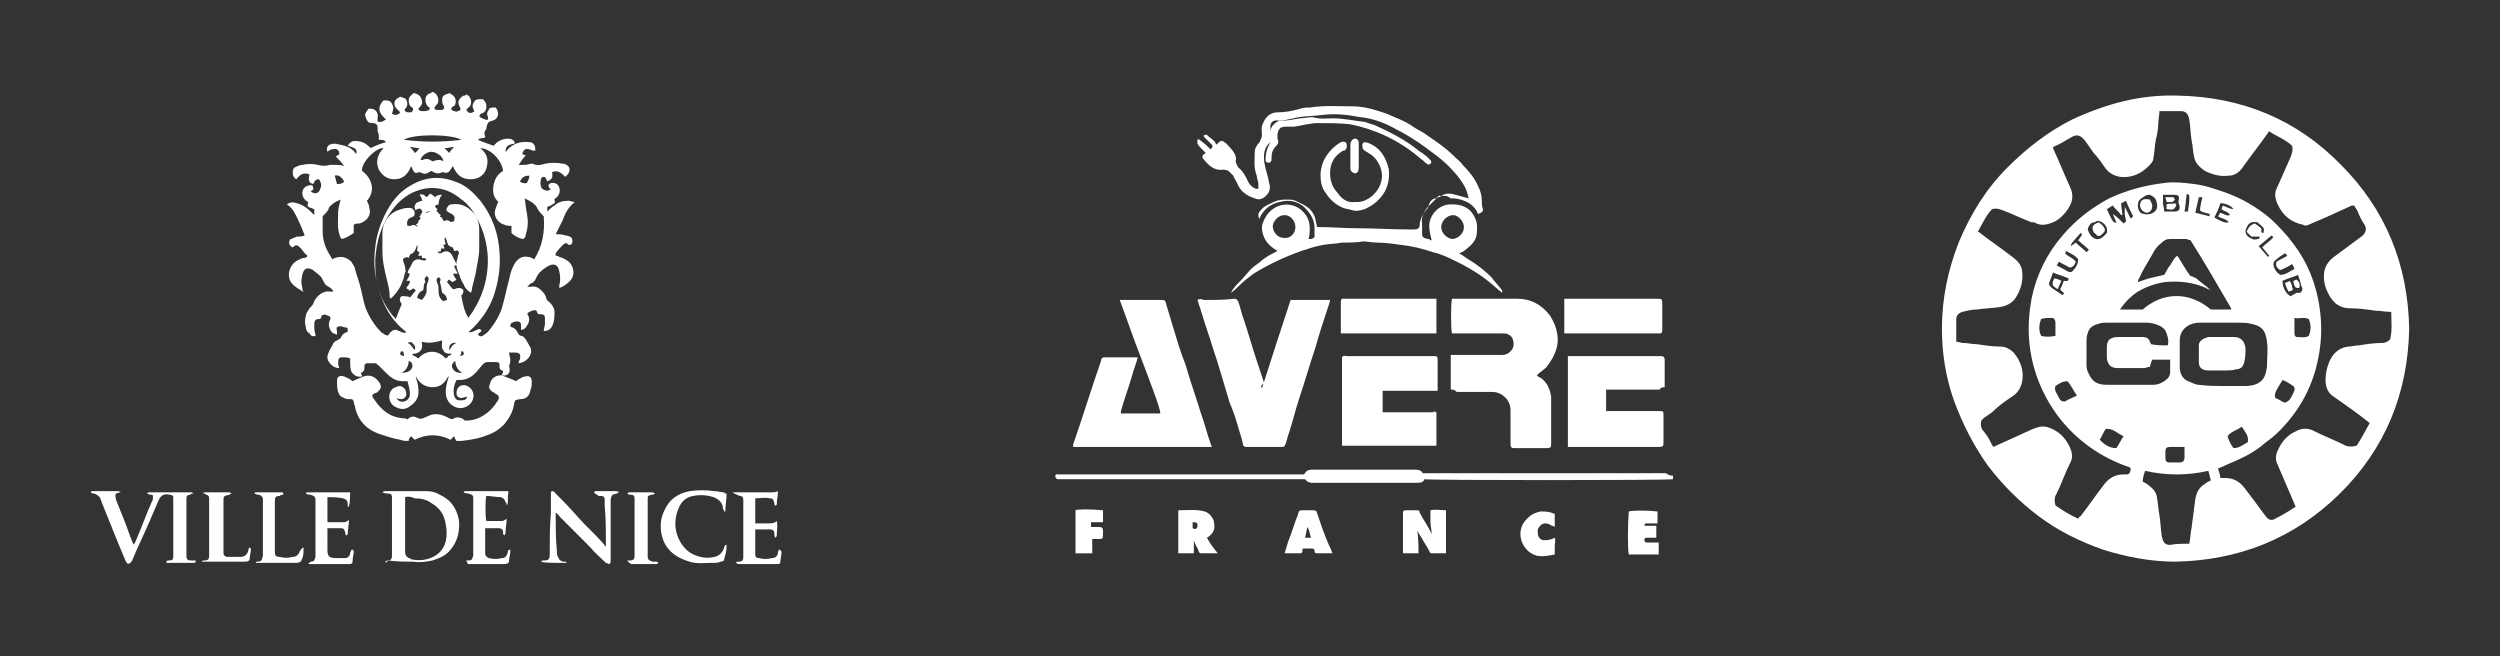 <?xml version="1.0" encoding="utf-8"?>
<!-- Generator: Adobe Illustrator 24.2.0, SVG Export Plug-In . SVG Version: 6.00 Build 0)  -->
<svg version="1.1" id="Calque_1" xmlns="http://www.w3.org/2000/svg" xmlns:xlink="http://www.w3.org/1999/xlink" x="0px" y="0px"
	 viewBox="0 0 209.2 54.9" style="enable-background:new 0 0 209.2 54.9;" xml:space="preserve">
<rect x="0" y="0" width="209.2" height="54.9" fill="#333333" stroke="none"/>
<style type="text/css">
	.st0{fill:#FFFFFF;}
	.st1{fill:#B0B0B0;}
</style>
<g>
	<g>
		<path class="st0" d="M201.6,27.5c-0.1,5.4-2,10.1-5.9,13.9c-3.8,3.7-8.4,5.5-13.7,5.6c-2,0-4.1-0.4-6-1c-2-0.7-3.8-1.6-5.4-2.8
			c-1.6-1.2-3.1-2.7-4.3-4.3c-1.2-1.7-2.1-3.5-2.8-5.4c-0.7-2-1-4-1-6c0-2.5,0.5-4.9,1.4-7.2c1-2.4,2.3-4.5,4.1-6.3
			c1.6-1.6,3.4-3,5.4-4c2.8-1.3,5.7-2.1,8.8-2c5.4,0.1,10,2,13.7,5.8C199.6,17.5,201.5,22.1,201.6,27.5z M185,24.3
			c-0.1-0.1-0.3-0.1-0.4-0.2c-1.1-0.5-2.3-0.6-3.4-0.5c-0.8,0.1-1.6,0.4-2.3,0.8c-0.6,0.4-1.1,0.9-1.5,1.5c0.7,0,1.3,0,1.9,0
			c1.6-1.4,3.8-1.6,5.7,0c0.6,0,1.1,0,1.7,0c0,0,0,0,0,0c0,0,0,0,0-0.1c-1.1-1.9-2.2-3.8-3.4-5.7c-0.1,0-0.3-0.1-0.4-0.1
			c-0.4,0-0.9,0-1.3,0c-0.3,0-0.5,0.1-0.7,0.3c-0.4,0.3-0.6,0.6-0.8,1c-0.4,0.7-0.8,1.3-1.1,2c-0.1,0.1-0.1,0.2-0.1,0.3c0,0,0,0,0,0
			c0,0,0,0,0,0c0.3-0.1,0.6-0.2,0.9-0.3c0.4-0.1,0.9-0.2,1.3-0.3c0.2-0.3,0.3-0.6,0.5-0.8c0.2-0.3,0.3-0.6,0.6-0.8
			c0.4,0.6,0.7,1.2,1.1,1.7c0.1,0,0.3,0.1,0.5,0.2C184.1,23.6,184.6,23.9,185,24.3L185,24.3z M178.3,39.2c-0.1-0.1-0.1-0.1-0.1-0.1
			c-2.4-0.8-4.5-2.3-6-4.3c-1.4-1.9-2.2-4-2.4-6.3c-0.1-1.2,0-2.4,0.2-3.5c0.4-2,1.3-3.8,2.6-5.3c1.1-1.3,2.4-2.3,3.9-3.1
			c1.5-0.7,3-1.1,4.7-1.3c0.8-0.1,1.6,0,2.4,0.1c0.9,0.1,1.7,0.4,2.6,0.7c1.4,0.5,2.6,1.2,3.8,2.2c1.4,1.3,2.6,2.8,3.3,4.5
			c0.5,1.2,0.8,2.5,0.9,3.8c0.1,1.3,0,2.5-0.3,3.8c-0.5,2.2-1.6,4.1-3.2,5.7c-0.4,0.4-0.8,0.7-1.2,1c-0.9,0.8-2,1.3-3.2,1.8
			c-0.2,0.1-0.4,0.2-0.7,0.3c0.1,0.3,0.2,0.6,0.2,0.8c0,0,0.1,0,0.1,0c0.1,0,0.2,0,0.3,0c0.7,0,1.2,0.3,1.6,0.8
			c0.2,0.3,0.4,0.5,0.6,0.8c0.4,0.5,0.8,1.1,1.2,1.6c0.2,0.3,0.5,0.4,0.8,0.2c0.6-0.3,1.1-0.6,1.7-1c-0.5-1.2-1-2.3-1.5-3.5
			c-0.2-0.4-0.2-0.8,0-1.2c0.3-0.7,0.8-1.3,1.5-1.6c0.5-0.3,1.1-0.3,1.6,0c0.8,0.4,1.6,0.7,2.4,1.1c0.3,0.2,0.7,0.2,1.1,0.1
			c0.4-0.6,0.7-1.2,1.1-1.9c-1-0.8-2-1.5-3-2.2c-0.5-0.3-0.7-0.8-0.7-1.4c0-0.5,0.1-1,0.3-1.5c0.3-0.7,0.8-1.2,1.6-1.3
			c0.3,0,0.6-0.1,0.9-0.1c0.6-0.1,1.3-0.2,1.9-0.2c0.3,0,0.5-0.1,0.7-0.3c0.2-0.7,0.1-1.5,0.1-2.3c-0.5,0-0.9-0.1-1.3-0.1
			c-0.7-0.1-1.4-0.2-2.1-0.2c-0.6,0-1.2-0.2-1.6-0.8c-0.1-0.1-0.2-0.3-0.3-0.5c-0.3-0.6-0.4-1.2-0.3-1.8c0.1-0.5,0.4-0.9,0.8-1.2
			c0.8-0.6,1.5-1.1,2.3-1.7c0.4-0.3,0.5-0.7,0.2-1.1c-0.2-0.3-0.4-0.7-0.5-1c-0.1-0.2-0.2-0.3-0.3-0.5c-0.1,0-0.1,0-0.2,0
			c-0.7,0.3-1.5,0.7-2.2,1c-0.5,0.2-0.9,0.4-1.4,0.6c-0.2,0.1-0.3,0.1-0.5,0c-1-0.2-1.7-0.8-2.1-1.7c-0.2-0.4-0.3-0.9-0.1-1.3
			c0.4-0.9,0.8-1.8,1.2-2.7c0.1-0.3,0.2-0.6,0.1-0.9c-0.5-0.5-1.3-0.8-1.9-1.2c0,0-0.1,0-0.1,0.1c-0.7,1-1.5,2-2.2,3
			c-0.3,0.4-0.7,0.6-1.1,0.6c-0.7,0.1-1.4-0.1-2-0.4c-0.4-0.3-0.8-0.6-0.9-1.2c-0.1-0.4-0.1-0.9-0.2-1.3c-0.1-0.6-0.1-1.2-0.2-1.8
			c-0.1-0.5-0.3-0.7-0.7-0.7c-0.6,0-1.2,0-1.8,0c0,0.4-0.1,0.7-0.1,1.1c0,0.4-0.1,0.9-0.2,1.3c-0.1,0.5-0.1,1-0.2,1.5
			c0,0.3-0.2,0.5-0.4,0.7c-0.7,0.7-1.5,1-2.4,0.9c-0.5-0.1-0.9-0.3-1.2-0.7c-0.3-0.4-0.6-0.9-1-1.3c-0.2-0.3-0.5-0.7-0.7-1
			c-0.4-0.5-0.7-0.6-1.2-0.3c-0.5,0.3-1,0.6-1.5,0.8c0,0,0,0.1,0,0.1c0.5,1.1,0.9,2.1,1.4,3.2c0.3,0.6,0.3,1.2-0.1,1.8
			c-0.3,0.5-0.8,1-1.3,1.2c-0.5,0.2-0.9,0.3-1.4,0.1c-0.1-0.1-0.2-0.1-0.4-0.1c-0.8-0.3-1.6-0.7-2.4-1c-0.3-0.1-0.5-0.2-0.9-0.1
			c-0.5,0.5-0.8,1.2-1.2,1.9c0.1,0,0.2,0.1,0.2,0.1c0.9,0.7,1.8,1.3,2.7,2c0.4,0.3,0.7,0.6,0.8,1.1c0.1,0.7,0,1.4-0.4,2.1
			c-0.3,0.6-0.8,0.9-1.5,1c-0.6,0.1-1.3,0.1-1.9,0.2c-0.4,0-0.8,0.1-1.2,0.2c-0.3,0.1-0.5,0.3-0.5,0.6c0,0.6,0,1.3,0,1.9
			c0.2,0,0.4,0.1,0.6,0.1c0.4,0,0.7,0.1,1.1,0.1c0.7,0.1,1.3,0.2,2,0.2c0.4,0,0.8,0.2,1.1,0.5c0.6,0.7,0.9,1.6,0.7,2.5
			c-0.1,0.4-0.3,0.8-0.7,1.1c-0.6,0.4-1.2,0.8-1.7,1.3c-0.3,0.3-0.8,0.5-1,0.8c-0.1,0.4,0,0.7,0.2,0.9c0.1,0.1,0.2,0.3,0.3,0.4
			c0.2,0.3,0.3,0.6,0.5,0.9c1.1-0.5,2.2-1,3.3-1.5c0.5-0.2,0.9-0.3,1.4-0.1c0.8,0.3,1.3,0.8,1.7,1.6c0.2,0.5,0.3,0.9,0,1.4
			c-0.4,0.8-0.7,1.7-1.1,2.5c-0.2,0.3-0.2,0.6-0.1,1c0.6,0.4,1.2,0.8,1.9,1.1c0.1-0.1,0.1-0.2,0.2-0.2c0.7-0.9,1.3-1.8,2-2.7
			c0.4-0.5,0.9-0.8,1.6-0.8c0.1,0,0.2,0,0.3,0C178.2,39.7,178.3,39.4,178.3,39.2z M186,32.3c0.7,0,1.3,0,2,0c0.3,0,0.7-0.1,0.9-0.2
			c0.6-0.3,0.7-0.8,0.8-1.4c0-0.7,0.1-1.4,0-2.1c-0.1-0.8-0.3-1.3-1.3-1.5c-0.4-0.1-0.8-0.1-1.2-0.1c-1,0-2.1,0-3.1,0
			c-1,0-1.7,0.6-1.7,1.5c0,0.7,0,1.5,0,2.2c0,0.5,0.2,1,0.7,1.2c0.3,0.1,0.6,0.3,0.9,0.3C184.7,32.3,185.4,32.3,186,32.3z
			 M181.4,28.9c0.1-0.4,0-0.7-0.1-1c-0.1-0.3-0.2-0.4-0.5-0.6c-0.4-0.2-0.8-0.3-1.2-0.3c-1.1,0-2.2,0-3.3,0c-0.2,0-0.5,0-0.7,0.1
			c-0.4,0.1-0.8,0.3-0.9,0.8c-0.1,0.2-0.1,0.5-0.1,0.7c0,0.7,0,1.3,0,2c0,0.3,0.1,0.5,0.2,0.7c0.3,0.7,0.8,0.9,1.5,0.9
			c1.3,0,2.6,0,3.9,0c0.3,0,0.6-0.1,0.9-0.3c0.3-0.2,0.5-0.4,0.5-0.8c0-0.3,0-0.6,0-1c-0.5,0-1,0-1.5,0c-0.1,0.2-0.1,0.3-0.2,0.6
			c-0.2,0-0.3,0.1-0.5,0.1c-0.7,0-1.4,0-2.2,0c-0.6,0-0.8-0.3-0.9-0.8c0-0.3,0-0.6,0-0.9c0-0.6,0.2-0.9,1-0.9c0.6,0,1.3,0,1.9,0
			c0.5,0,0.6,0.1,0.8,0.6C180.4,28.9,180.9,28.9,181.4,28.9z M183.2,45.5c0.1-0.5,0.1-0.9,0.2-1.4c0.1-0.8,0.2-1.5,0.3-2.3
			c0.1-0.6,0.3-1,0.8-1.3c0.1-0.1,0.3-0.2,0.5-0.3c0-0.1-0.1-0.3-0.1-0.4c0-0.1-0.1-0.3-0.1-0.4c-1.8,0.4-3.5,0.4-5.3,0
			c-0.1,0.3-0.2,0.6-0.2,0.9c0.2,0.1,0.4,0.2,0.6,0.4c0.3,0.2,0.6,0.6,0.6,1c0.1,0.5,0.1,0.9,0.2,1.4c0.1,0.6,0.1,1.2,0.2,1.8
			c0.1,0.4,0.2,0.7,0.7,0.7C182,45.5,182.6,45.5,183.2,45.5z M182.8,37.4c-0.4,0-0.8,0-1.2,0c-0.3,0-0.4,0.1-0.4,0.4
			c0,0.2,0,0.3,0,0.5c0,0.3,0.1,0.4,0.4,0.4c0.3,0,0.5,0,0.8,0c0.3,0,0.4-0.2,0.4-0.4C182.8,38,182.8,37.8,182.8,37.4z M170.8,26.7
			c-0.2,0.5-0.2,1,0,1.4c0.3,0.1,0.8,0.1,1.2,0c0-0.4,0-0.7,0-1.1c0-0.2-0.1-0.4-0.3-0.4C171.4,26.6,171.1,26.6,170.8,26.7z
			 M191.2,33.7c0.4-0.2,0.4-0.2,0.7-0.8c0.1-0.2,0.2-0.4,0-0.6c-0.3-0.2-0.6-0.4-0.9-0.5c-0.6,1-0.7,1.1-0.6,1.5
			C190.7,33.4,190.9,33.6,191.2,33.7z M192,26.6c0,0.5,0,0.9,0,1.3c0,0.2,0.1,0.3,0.2,0.3c0.3,0,0.7,0.1,1-0.1
			c0.2-0.5,0.2-0.9,0-1.4C192.8,26.5,192.4,26.7,192,26.6z M177.1,37.5c0.2-0.3,0.4-0.7,0.6-1c-0.5-0.2-0.9-0.7-1.5-0.6
			c-0.2,0.3-0.3,0.6-0.5,0.9C176.1,37.2,176.5,37.5,177.1,37.5z M172,32.3c-0.1,0.4,0,0.4,0.3,1c0.1,0.2,0.2,0.3,0.5,0.3
			c0.3-0.2,0.6-0.3,1-0.5c-0.3-0.4-0.5-0.9-0.8-1.2C172.6,31.9,172.3,32.1,172,32.3z M186.9,37.5c0.5,0,0.8-0.3,1.2-0.5
			c0.1-0.6-0.3-0.9-0.5-1.3c-0.4,0.3-0.9,0.4-1.2,0.8C186.5,36.8,186.6,37.1,186.9,37.5z M176.8,17.9
			C176.8,17.9,176.9,17.9,176.8,17.9c0.3,0.2,0.6,0.5,0.9,0.8c0.1-0.1,0.2-0.1,0.2-0.2c0-0.2-0.1-0.4-0.1-0.6c0-0.2,0-0.3,0-0.6
			c0.2,0.4,0.3,0.6,0.5,1c0.1-0.1,0.1-0.1,0.2-0.2c-0.2-0.4-0.4-0.8-0.6-1.3c-0.2,0.1-0.3,0.2-0.4,0.2c0,0.4,0.1,0.7,0.1,1
			c0,0-0.1,0-0.1,0c-0.2-0.3-0.5-0.5-0.7-0.8c-0.2,0.1-0.3,0.2-0.5,0.3c0.2,0.4,0.3,0.7,0.5,1c0.1,0.1,0.2,0.2,0.3,0.1
			C177.1,18.6,176.9,18.2,176.8,17.9z M192.3,23c-0.4,0.2-0.9,0.3-1.3,0.5c0,0.6,0.3,1.1,0.7,1.3c0.1-0.1,0.3-0.2,0.5-0.3
			c0.1,0,0.2,0,0.3,0c0.2-0.2,0.2-0.4,0.1-0.5C192.5,23.6,192.4,23.3,192.3,23z M181,16.3c0,0.3,0,0.5,0,0.7c0,0.2,0.1,0.4,0.1,0.7
			c0.3,0,0.6,0,0.9,0c0.4,0,0.5-0.3,0.3-0.7c0,0,0-0.1,0-0.1c0,0,0-0.1,0-0.1c0.1-0.4,0-0.5-0.4-0.5C181.6,16.3,181.3,16.3,181,16.3
			z M172.4,24.2c0.1-0.2,0.2-0.4,0.3-0.7c0.2,0,0.4,0.1,0.4-0.2c-0.4-0.2-0.9-0.3-1.3-0.5c-0.1,0.3-0.2,0.5-0.3,0.8
			c-0.1,0.2,0,0.3,0.2,0.5c0.3,0.2,0.6,0.4,0.9,0.6c0.1-0.1,0.1-0.1,0.1-0.2C172.6,24.4,172.5,24.4,172.4,24.2z M178.9,17.2
			c0,0.4,0.2,0.7,0.5,0.7c0.3,0.1,0.8,0,1-0.3c0.2-0.3,0.1-0.6,0-0.9c-0.1-0.2-0.3-0.3-0.5-0.4c-0.1,0-0.3,0-0.4,0.1
			C179,16.7,178.9,16.8,178.9,17.2z M174.7,19.2c0.1,0.3,0.3,0.7,0.7,0.8c0.4,0.1,0.7-0.3,0.9-0.5c0.1-0.4-0.1-0.7-0.4-0.9
			c-0.2-0.1-0.4-0.2-0.6,0C175,18.6,174.8,18.8,174.7,19.2z M185.3,18.2c0.5,0.3,0.9,0.5,1.2,0.4c-0.2-0.3-0.6-0.3-0.9-0.5
			c0.1-0.1,0.1-0.2,0.2-0.3c0.3,0.1,0.5,0.3,0.8,0.2c-0.1-0.3-0.5-0.3-0.7-0.5c0-0.1,0.1-0.2,0.1-0.3c0.3,0.1,0.6,0.3,0.9,0.3
			c-0.2-0.3-0.7-0.5-1.1-0.5C185.7,17.4,185.5,17.8,185.3,18.2z M172.1,22.2c0.3,0.2,0.6,0.3,0.9,0.5c0.2,0.1,0.4,0.1,0.5-0.1
			c0.2-0.2,0.4-0.5,0.4-0.9c-0.3-0.4-0.7-0.5-1-0.7c0,0.1-0.1,0.2-0.1,0.2c0.3,0.3,0.7,0.4,0.9,0.7c-0.1,0.2-0.1,0.4-0.5,0.5
			c-0.3-0.2-0.6-0.3-0.9-0.5C172.2,22,172.2,22.1,172.1,22.2z M191.8,22.1c-0.3,0.2-0.7,0.4-1,0.5c-0.3-0.2-0.4-0.4-0.3-0.7
			c0.3-0.2,0.6-0.3,0.9-0.5c-0.1-0.1-0.1-0.2-0.2-0.2c-0.3,0.2-0.5,0.3-0.7,0.5c-0.3,0.2-0.3,0.4-0.2,0.7c0.1,0.2,0.2,0.4,0.5,0.6
			c0.5,0,0.8-0.3,1.2-0.5C191.9,22.2,191.8,22.1,191.8,22.1z M188.4,19.8c-0.1-0.1-0.3-0.3-0.4-0.4c0.1-0.3,0.3-0.6,0.7-0.7
			c0.1,0.1,0.3,0.2,0.5,0.4c0.1,0.1-0.1,0.4,0.2,0.4c0.1-0.4,0.1-0.4-0.5-0.9c-0.6-0.1-0.8,0.1-1,0.7c0,0.4,0.3,0.6,0.6,0.7
			c0.1,0.1,0.3,0,0.5,0c0,0,0.1-0.1,0.1-0.2C188.7,19.8,188.6,19.8,188.4,19.8z M174.1,19.5c-0.8,0.9-0.8,0.9-0.8,1.1
			c0.1-0.1,0.3-0.2,0.4-0.3c0.3,0.3,0.6,0.5,0.9,0.8c0.1-0.1,0.1-0.1,0.2-0.2c-0.3-0.3-0.6-0.5-0.9-0.8c0.1-0.1,0.2-0.3,0.3-0.4
			C174.2,19.6,174.2,19.5,174.1,19.5z M190.1,19.7c-0.4,0.3-0.7,0.6-1.1,0.9c0.3,0.3,0.5,0.6,0.8,0.9c0.1-0.1,0.1-0.1,0.1-0.1
			c-0.2-0.2-0.4-0.5-0.6-0.7c0.3-0.3,0.6-0.5,0.9-0.8C190.2,19.8,190.2,19.8,190.1,19.7z M184.3,16.5c-0.1,0-0.2,0-0.3,0
			c-0.1,0.4-0.2,0.9-0.3,1.3c0.4,0.1,0.8,0.2,1.2,0.3c0-0.1,0-0.1,0-0.2c-0.3-0.1-0.6-0.1-0.8-0.3C184.1,17.3,184.2,16.9,184.3,16.5
			z M183,16.2c-0.1,0.5-0.1,1-0.2,1.5c0.1,0,0.2,0,0.3,0c0-0.3,0.1-0.6,0.1-1c0-0.1,0-0.3,0-0.4C183.2,16.4,183.2,16.3,183,16.2z"/>
		<path class="st0" d="M186,31c-0.4,0-0.8,0-1.2,0c-0.5,0-0.8-0.2-0.8-0.7c0-0.4,0-0.9,0-1.4c0-0.4,0.4-0.6,0.8-0.7
			c0.4,0,0.9,0,1.3,0c0.3,0,0.5,0,0.8,0c0.6,0,0.9,0.3,1,0.9c0,0.4,0,0.8-0.1,1.2c-0.1,0.4-0.3,0.6-0.7,0.6
			C186.9,31,186.4,31,186,31C186,31,186,31,186,31z"/>
		<path class="st0" d="M185,24.3C185,24.3,185,24.3,185,24.3C185,24.3,185,24.3,185,24.3L185,24.3z"/>
		<path class="st0" d="M191.5,24.4c-0.1-0.2-0.2-0.4-0.3-0.7c0.1-0.1,0.3-0.1,0.4-0.2c0.1,0.2,0.2,0.3,0.2,0.5
			C191.9,24.3,191.9,24.3,191.5,24.4z"/>
		<path class="st0" d="M191.9,23.5c0.1,0,0.2-0.1,0.3-0.1c0.2,0.2,0.3,0.4,0.2,0.7C192.1,24.1,192,24.1,191.9,23.5z"/>
		<path class="st0" d="M181.3,17.5c0-0.2,0-0.3,0-0.4c0.2-0.1,0.5,0,0.7-0.1c0.1,0.1,0.1,0.1,0.1,0.2
			C181.9,17.7,181.6,17.5,181.3,17.5z"/>
		<path class="st0" d="M181.3,16.9c0-0.1-0.1-0.3-0.1-0.4c0.3,0,0.5,0,0.7,0c0,0.1,0.1,0.2,0.1,0.2C181.8,17,181.6,16.9,181.3,16.9z
			"/>
		<path class="st0" d="M172.2,24.2c-0.2-0.1-0.3-0.2-0.4-0.3c-0.1-0.2,0-0.4,0.1-0.6c0.2,0,0.4,0.1,0.6,0.2
			C172.4,23.7,172.3,23.9,172.2,24.2z"/>
		<path class="st0" d="M179.6,17.8c-0.4-0.1-0.6-0.5-0.5-0.8c0.1-0.3,0.3-0.4,0.8-0.3c0.1,0.2,0.2,0.4,0.2,0.5
			C180.1,17.6,179.9,17.8,179.6,17.8z"/>
		<path class="st0" d="M175.6,18.6c0.2,0.1,0.4,0.3,0.5,0.5c0.1,0.2,0,0.3-0.2,0.5c-0.2,0.2-0.4,0.2-0.5,0c-0.2-0.1-0.3-0.3-0.3-0.6
			C175.2,18.8,175.2,18.8,175.6,18.6z"/>
	</g>
	<g>
		<path class="st0" d="M93.7,25.1c0.2,0,0.3,0,0.4,0c1,0,2,0,3,0c0.4,0,0.4,0,0.5,0.4c0.2,0.7,0.4,1.3,0.6,2c0.3,1,0.6,2,1,3
			c0.4,1.4,0.9,2.8,1.3,4.1c0.3,0.8,0.5,1.7,0.8,2.5c0,0.1,0.1,0.2,0.1,0.3c-3.9,0-7.7,0-11.6,0c0-0.1,0-0.2,0-0.2
			c0.8-2.3,1.5-4.6,2.3-6.9c0.1-0.4,0.1-0.4,0.5-0.4c0.8,0,1.6,0,2.3,0c0.1,0,0.2,0,0.3,0c-0.1,0.5-0.3,0.9-0.4,1.3
			c-0.3,1.1-0.7,2.1-1,3.2c0,0,0,0.1,0,0.2c1.1,0,2.2,0,3.3,0c0-0.4-0.8-2.5-1.6-4.6C94.8,28.2,94.3,26.7,93.7,25.1z"/>
		<path class="st0" d="M105.6,32.5c0.8-2.5,1.6-5,2.4-7.4c1.1,0,2.2,0,3.3,0c0,0.2-0.1,0.3-0.1,0.4c-0.4,1.2-0.8,2.4-1.1,3.5
			c-0.5,1.5-0.9,2.9-1.4,4.4c-0.3,0.9-0.5,1.8-0.8,2.7c-0.1,0.3-0.2,0.6-0.3,1c-0.1,0.2-0.1,0.3-0.3,0.3c-1,0-2,0-3,0
			c-0.2,0-0.3-0.1-0.3-0.3c-0.1-0.5-0.3-1-0.4-1.4c-0.2-0.7-0.4-1.3-0.7-2c-0.3-1-0.6-2-0.9-3c-0.2-0.7-0.5-1.5-0.7-2.2
			c-0.3-0.9-0.6-1.8-0.9-2.8c-0.1-0.2-0.1-0.4-0.2-0.6c0.2-0.1,0.3-0.1,0.5,0c0,0,0.1,0,0.2,0c0.8,0,1.6,0,2.4-0.1
			c0.2,0,0.2,0.1,0.3,0.2c0.2,0.5,0.3,1.1,0.5,1.6c0.4,1.2,0.7,2.3,1.1,3.5c0.2,0.6,0.4,1.2,0.6,1.8
			C105.5,32.2,105.5,32.3,105.6,32.5z"/>
		<path class="st0" d="M121.4,32.6c0-1,0-1.9,0-2.9c0.1,0,0.3,0,0.4,0c1.3,0,2.6,0,3.9,0c0.3,0,0.5-0.1,0.7-0.3
			c0.3-0.3,0.3-0.6,0.2-1c-0.1-0.3-0.4-0.5-0.8-0.5c-1.3,0-2.6,0-3.9,0c-0.1,0-0.3,0-0.4,0c-0.1-0.4-0.1-2.4,0-2.9
			c0.1,0,0.2,0,0.4,0c1.7,0,3.4,0,5.1,0c1.1,0,2,0.5,2.7,1.4c0.3,0.5,0.5,0.9,0.6,1.5c0.2,1-0.2,1.9-0.8,2.7
			c-0.2,0.3-0.6,0.5-0.9,0.8c0.1,0.1,0.2,0.2,0.3,0.2c0.6,0.4,0.8,1,0.9,1.6c0,1.3,0,2.6,0,3.9c0,0.3,0,0.4-0.4,0.4
			c-0.9,0-1.7,0-2.6,0c-0.3,0-0.4,0-0.4-0.4c0-0.9,0-1.9,0-2.8c0-0.8-0.7-1.5-1.5-1.5c-1,0-2,0-3,0
			C121.7,32.6,121.6,32.6,121.4,32.6z"/>
		<path class="st0" d="M138.9,32.6c-1.5,0-3,0-4.5,0c0,0.6,0,1.2,0,1.8c0.1,0,0.3,0,0.4,0c1.2,0,2.4,0,3.7,0c0.1,0,0.2,0,0.3,0
			c0.4,0,0.4,0,0.4,0.4c0,0.2,0,0.3,0,0.5c0,0.6,0,1.1,0,1.7c0,0.3,0,0.4-0.4,0.4c-0.9,0-1.8,0-2.7,0c-1.5,0-3,0-4.5,0
			c-0.1,0-0.3,0-0.4,0c0-2.6,0-5.1,0-7.6c0.1,0,0.2,0,0.3,0c2.4,0,4.9,0,7.3,0c0.1,0,0.1,0,0.2,0c0.2,0,0.3,0.1,0.3,0.3
			c0,0.1,0,0.3,0,0.4c0,0.5,0,1,0,1.5c0,0.1,0,0.2,0,0.4C139,32.4,138.9,32.5,138.9,32.6z"/>
		<path class="st0" d="M120.2,34.5c0,0.9,0,1.9,0,2.8c0,0,0,0,0,0c0,0,0,0,0,0c-2.6,0-5.1,0-7.7,0c0,0-0.1,0-0.1,0c0,0-0.1,0-0.1,0
			c0,0,0,0,0,0c0,0,0,0,0,0c0-0.3,0-7.1,0-7.4c0.1-0.2,0.3-0.1,0.4-0.1c1.7,0,3.5,0,5.2,0c0.7,0,1.4,0,2,0c0.4,0,0.4,0,0.4,0.4
			c0,0.8,0,1.5,0,2.3c0,0.1,0,0.1,0,0.2c-1.5,0-3.1,0-4.6,0c0,0.6,0,1.2,0,1.8c0.1,0,0.2,0,0.4,0c1.3,0,2.6,0,3.9,0
			C119.9,34.4,120,34.4,120.2,34.5z"/>
		<path class="st0" d="M120.2,16.6c-0.2,0.2-0.4,0.4-0.6,0.6c-0.4,0.4-0.7,0.9-0.6,1.5c0,0.2,0,0.4,0,0.7c0,0.4,0,0.5,0.5,0.6
			c0.1,0,0.1,0,0.2,0.1c0,0,0,0,0.1,0c-0.1-0.4-0.2-0.8-0.2-1.2c0-0.9,0.8-1.8,1.8-1.8c0.7,0,1.2,0.1,1.7,0.6
			c0.3,0.4,0.5,0.8,0.5,1.3c0,0.3,0,0.6-0.1,0.9c-0.2,0.5-0.6,0.8-1,1.1c-0.1,0.1-0.2,0.1-0.4,0.2c0.4,0.2,0.7,0.5,1.1,0.7
			c0.6,0.4,1.1,0.8,1.6,1.3c0.3,0.4,0.6,0.7,0.9,1.1c0,0,0,0.1,0,0.2l0,0c-0.4-0.3-0.8-0.7-1.2-1c-0.6-0.5-1.3-0.9-2-1.3
			c-0.8-0.4-1.7-0.9-2.6-1.1c-0.9-0.3-1.7-0.5-2.6-0.6c-0.7-0.1-1.4-0.2-2.1-0.2c-0.4,0-0.8-0.1-1.1-0.1c-0.6,0.1-1.2,0.1-1.8,0.1
			c-0.5,0.1-1.1,0.1-1.6,0.2c-0.6,0.1-1.2,0.3-1.8,0.5c-1.4,0.5-2.7,1.1-4,1.9c-0.4,0.3-0.8,0.6-1.2,1c-0.2,0.2-0.4,0.4-0.7,0.6
			c0.2-0.4,0.5-0.7,0.8-1c0.3-0.3,0.6-0.7,0.9-1c0.3-0.3,0.7-0.5,1-0.8c0.4-0.3,0.8-0.5,1.2-0.7c-0.1-0.1-0.2-0.1-0.3-0.2
			c-0.6-0.4-0.9-0.9-1-1.6c0-0.2,0-0.4,0.1-0.6c0.5-1.4,2-1.9,3.1-1.1c0.5,0.4,0.8,0.9,0.8,1.6c0,0.3,0,0.6-0.1,0.9
			c0.1,0,0.1,0,0.2,0c0.3-0.1,0.3-0.1,0.3-0.3c0-0.2,0-0.4,0-0.6c0-0.8-0.4-1.3-0.9-1.8c-0.6-0.5-1.3-0.6-2-0.4
			c-0.6,0.1-1.2,0.5-1.5,1c-0.1,0.1-0.1,0.2-0.2,0.4c-0.1-0.1-0.1-0.2-0.1-0.3c0-0.2,0.1-0.3,0.2-0.4c0.3-0.4,0.7-0.5,1.1-0.7
			c0.4-0.2,0.8-0.2,1.1-0.2c0.2,0,0.5,0,0.7,0.1c0.6,0.3,1.2,0.5,1.5,1.1c0.2,0.3,0.2,0.7,0.3,1c0,0,0,0.1,0,0.1c0,0,0.1,0,0.1,0
			c1.1,0,2.2,0.1,3.3,0.1c1.4,0,2.8,0.1,4.3,0.1c0.1,0,0.2,0,0.4,0c0.1,0,0.3,0,0.4-0.1c0.1-0.1,0.1-0.2,0.1-0.4
			c0.1-0.5,0.3-0.9,0.7-1.3C119.6,16.9,119.8,16.6,120.2,16.6L120.2,16.6z M122.5,19c0-0.5-0.5-1-0.9-1c-0.5,0-1,0.5-1,1
			c0,0.5,0.5,1,1,1C122.1,19.9,122.5,19.5,122.5,19z M108.4,19c0-0.5-0.4-1-0.9-1c-0.5,0-0.9,0.4-1,0.9c0,0.5,0.4,1,0.9,1
			C108,20,108.4,19.5,108.4,19z"/>
		<path class="st0" d="M120.6,16.4c0.4-0.3,0.8-0.2,1.2-0.1c0.4,0.1,0.7,0.2,1.1,0.3c-0.1-0.4-0.2-0.8-0.4-1.1
			c-0.3-0.5-0.6-0.9-1-1.3c-0.7-0.8-1.6-1.4-2.4-2c-0.7-0.5-1.5-1-2.3-1.4c-0.9-0.5-1.9-0.9-3-1c-1-0.2-2-0.3-3-0.2
			c-0.7,0.1-1.4,0.1-2.1,0.2c-0.5,0.1-0.9,0.2-1.4,0.3c-0.1,0-0.2,0-0.3,0c-0.4-0.1-0.7,0.1-0.7,0.5c0,0.2,0,0.5,0.1,0.7
			c0.1,0.3,0.1,0.4-0.1,0.6c-0.5,0.4-0.6,1-0.5,1.7c0.1,0.6,0.3,1.1,0.4,1.7c0.1,0.3,0.1,0.6-0.1,0.9c-0.3,0.4-0.7,0.6-1.1,0.4
			c-0.6-0.2-1.1-0.5-1.4-1.1c-0.1-0.3-0.3-0.5-0.4-0.8c-0.1-0.1-0.2-0.2-0.3-0.3c-0.2-0.2-0.4-0.2-0.6-0.2c-0.7,0.1-1.2-0.4-1.6-0.9
			c-0.2-0.2,0-0.4,0.2-0.5c-0.2-0.2-0.3-0.3-0.4-0.4c-0.1-0.1-0.2-0.2-0.3-0.4c0-0.1,0-0.2,0-0.3c0.1-0.1,0.2,0,0.3,0.1
			c0.3,0.2,0.5,0.4,0.8,0.7c0.2-0.2,0.2-0.3,0.1-0.4c-0.1-0.1-0.2-0.2-0.3-0.3c-0.1-0.1-0.2-0.2-0.3-0.3c-0.1-0.1-0.1-0.2,0-0.2
			c0.1,0,0.2-0.1,0.2,0c0.2,0.2,0.4,0.3,0.6,0.5c0.1,0.1,0.1,0.2,0.2,0.3c0.4-0.4,0.4-0.4,0.8-0.1c0.3,0.3,0.7,0.7,0.8,1.1
			c0,0.1,0.1,0.2,0,0.3c0,0.2,0.1,0.4,0.2,0.6c0.4,0.3,0.6,0.7,0.8,1.1c0.1,0.3,0.4,0.6,0.7,0.7c0,0,0.1,0,0.1,0c0,0,0.1,0,0.1,0
			c0-0.1,0-0.3,0-0.5c-0.1-0.3-0.1-0.5-0.2-0.8c-0.2-0.6-0.1-1.2-0.1-1.8c0-0.3,0.2-0.6,0.4-0.8c0.1-0.2,0.2-0.4,0.2-0.6
			c0-0.3-0.1-0.7,0.1-1c0.2-0.5,0.6-0.9,1.2-0.9c0.6,0,1.2-0.1,1.9-0.3c0.3-0.1,0.5-0.1,0.8-0.1c1.2-0.2,2.4-0.1,3.6-0.1
			c1,0,1.9,0.3,2.8,0.6c0.7,0.3,1.5,0.6,2.1,1c0.4,0.3,0.9,0.5,1.3,0.8c0.7,0.5,1.5,1,2.2,1.7c0.3,0.3,0.6,0.5,0.8,0.8
			c0.5,0.5,1,1.1,1.3,1.8c0.2,0.4,0.3,0.8,0.3,1.2c0,0.2,0,0.5,0.1,0.7c0,0.2-0.1,0.3-0.4,0.4c0,0-0.1-0.1-0.1-0.2
			c-0.4-0.7-1.1-1-1.9-1.1c-0.1,0-0.2,0-0.3,0C121,16.3,120.8,16.4,120.6,16.4L120.6,16.4z"/>
		<path class="st0" d="M140,39.8c0,0.1,0,0.2,0,0.3c-0.4,0.1-20.5,0.1-20.8,0c-0.1,0.3-0.4,0.3-0.7,0.3c-2.9,0-5.7,0-8.6,0
			c-0.2,0-0.4,0-0.6-0.2c0-0.1-0.2-0.1-0.2-0.1c-0.1,0-0.2,0-0.4,0c-6.6,0-13.2,0-19.8,0c-0.1,0-0.3,0-0.4,0c-0.1,0-0.1-0.1-0.2-0.2
			c0,0,0-0.2,0.1-0.2c0.1,0,0.3,0,0.4,0c6.6,0,13.3,0,19.9,0c0.1,0,0.2,0,0.3,0c0.1,0,0.1,0,0.2-0.1c0.1-0.2,0.3-0.3,0.6-0.3
			c0.6,0,1.1,0,1.7,0c2.3,0,4.5,0,6.8,0c0.3,0,0.5,0,0.7,0.2c0,0.1,0.1,0.1,0.2,0.1c0.1,0,0.2,0,0.4,0c6.6,0,13.2,0,19.8,0
			C139.7,39.8,139.8,39.8,140,39.8z"/>
		<path class="st0" d="M130.9,27.9c0-1,0-1.9,0-2.9c0.1,0,0.2,0,0.4,0c2.4,0,4.8,0,7.3,0c0.5,0,0.5,0,0.5,0.5c0,0.7,0,1.4,0,2.1
			c0,0.3-0.1,0.3-0.3,0.3c0,0-0.1,0-0.1,0c-2.5,0-5,0-7.5,0C131,27.9,131,27.9,130.9,27.9z"/>
		<path class="st0" d="M120.2,27.9c-2.7,0-5.3,0-8,0c0-0.1,0-0.2,0-0.3c0-0.6,0-1.2,0-1.8c0-0.2,0-0.4,0-0.6c0-0.1,0.1-0.2,0.1-0.2
			c0.1,0,0.1,0,0.2,0c2.5,0,5,0,7.5,0c0.1,0,0.1,0,0.2,0C120.2,25.3,120.2,27.2,120.2,27.9z"/>
		<path class="st0" d="M118.7,46.3c-0.4,0-0.8,0-1.3,0c0-0.1,0-0.2,0-0.2c0-1,0-2,0-3c0-0.4,0-0.4,0.4-0.4c0.2,0,0.5,0,0.7,0
			c0.2,0,0.3,0,0.3,0.2c0.3,0.6,0.7,1.1,1,1.8c0-0.4-0.1-0.7-0.1-1c0-0.3,0-0.6,0-1c0.4-0.1,0.9,0,1.3,0c0,1.2,0,2.4,0,3.6
			c-0.4,0-0.8,0-1.2,0c-0.1,0-0.2-0.1-0.2-0.2c-0.2-0.4-0.5-0.8-0.7-1.2c-0.1-0.1-0.2-0.3-0.3-0.5C118.7,45.1,118.7,45.7,118.7,46.3
			z"/>
		<path class="st0" d="M113.4,16.9c1,0.1,2-0.8,2.2-1.8c0.2-0.8-0.3-1.9-1.1-2.3c-0.1-0.1-0.2-0.1-0.3-0.2c-0.2-0.1-0.2-0.3-0.2-0.5
			c0-0.1,0.1-0.2,0.2-0.2c0.2,0,0.4,0.1,0.6,0.2c0.8,0.4,1.2,1.2,1.4,2c0.1,0.6,0,1.3-0.3,1.9c-0.4,0.7-1,1.2-1.7,1.5
			c-0.3,0.1-0.7,0.2-1,0.1c-0.3-0.1-0.5-0.1-0.8-0.2c-0.7-0.3-1.1-0.7-1.5-1.3c-0.3-0.4-0.4-0.9-0.4-1.5c0-0.3,0.1-0.7,0.2-1
			c0.3-0.7,0.8-1.3,1.5-1.7c0.2-0.1,0.3,0,0.4,0c0.1,0.1,0.1,0.2,0.1,0.4c0,0.1-0.1,0.2-0.1,0.2c0,0.1-0.1,0.1-0.2,0.1
			c-0.7,0.4-1.1,1-1.1,1.9c0,0.6,0.2,1.2,0.6,1.6C112.3,16.7,112.8,17,113.4,16.9z"/>
		<path class="st0" d="M101.9,46.3c-0.5,0-1,0-1.4,0c-0.1,0-0.2-0.1-0.2-0.2c-0.1-0.3-0.3-0.5-0.4-0.9c0,0.4,0,0.7,0,1.1
			c-0.5,0-0.9,0-1.3,0c0-1.2,0-2.4,0-3.6c0.8,0,1.5-0.1,2.2,0.1c0.4,0.1,0.8,0.6,0.8,1c0.1,0.5-0.1,0.9-0.6,1.2
			C101.2,45.4,101.5,45.8,101.9,46.3z M99.8,44.2c0.2,0.1,0.3,0.1,0.4-0.1c0-0.1,0-0.2,0-0.3c-0.1-0.1-0.2-0.1-0.4-0.1
			C99.8,43.9,99.8,44.1,99.8,44.2z"/>
		<path class="st0" d="M111.5,46.3c-0.4,0-0.8,0-1.2,0c-0.2,0-0.3,0-0.3-0.2c0-0.2-0.1-0.2-0.3-0.2c-0.2,0-0.5,0-0.7,0
			c0,0.1,0,0.3-0.1,0.4c-0.5,0-0.9,0-1.4,0c0.1-0.3,0.2-0.7,0.3-1c0.3-0.7,0.5-1.5,0.8-2.2c0.1-0.4,0.1-0.4,0.5-0.4
			c0.3,0,0.6,0,0.8,0c0.2,0,0.3,0.1,0.3,0.2c0.3,0.9,0.6,1.8,1,2.7C111.3,45.8,111.4,46,111.5,46.3z M109.7,45
			c-0.1-0.3-0.1-0.6-0.3-0.9c-0.1,0.4-0.1,0.6-0.2,0.9C109.4,45,109.6,45,109.7,45z"/>
		<path class="st0" d="M138.6,44c0,0.3,0,0.6,0,1c-0.1,0-0.2,0-0.4,0c-0.1,0-0.3,0-0.4,0c-0.1,0-0.2,0-0.2,0.2
			c0,0.1,0.1,0.2,0.2,0.2c0.1,0,0.3,0,0.4,0c0.2,0,0.4,0,0.6,0c0,0.3,0,0.6,0,1c-0.8,0-1.6,0-2.5,0c-0.1-0.3-0.1-2.4,0-3.6
			c0.3-0.1,1.6-0.1,2.4,0c0,0.3,0,0.7,0,1c-0.2,0-0.5,0-0.7,0c-0.1,0-0.2,0-0.3,0c0,0-0.1,0.1-0.1,0.1c0,0.1,0.1,0.1,0.1,0.1
			c0.2,0,0.4,0,0.6,0C138.4,44,138.5,44,138.6,44z"/>
		<path class="st0" d="M130.1,44.1c-0.1-0.1-0.3-0.1-0.4-0.2c-0.4-0.2-0.7-0.1-0.9,0.2c-0.2,0.2-0.1,0.4-0.1,0.7
			c0.1,0.2,0.2,0.4,0.5,0.4c0.3,0,0.5,0,0.9-0.2c0.1,0.2,0,0.5,0,0.7c0,0.2,0,0.4,0,0.7c-0.5,0.1-1,0.2-1.5,0.1
			c-0.7-0.2-1.1-0.7-1.3-1.3c-0.2-0.7,0-1.4,0.6-1.9c0.3-0.3,0.6-0.4,1-0.5c0.4,0,0.7,0,1.2,0.2C130.1,43.2,130.1,43.6,130.1,44.1z"
			/>
		<path class="st0" d="M92.3,42.7c0,0.3,0,0.7,0,1c-0.3,0-0.7,0-1,0c0,0.1,0,0.2,0,0.4c0.2,0,0.4,0,0.7,0c0.2,0,0.3,0.1,0.3,0.3
			c0,0,0,0.1,0,0.1c0,0.7,0,0.6-0.6,0.6c-0.1,0-0.2,0-0.3,0c0,0.4,0,0.8,0,1.2c-0.5,0-0.9,0-1.4,0c0-1.2,0-2.4,0-3.6
			C90.1,42.6,91.3,42.6,92.3,42.7z"/>
		<path class="st0" d="M111.5,9.9c0.9,0,1.8,0.2,2.7,0.3c0.3,0.1,0.6,0.2,0.9,0.3c1.3,0.6,2.5,1.2,3.6,2.1c0.3,0.2,0.6,0.4,0.8,0.6
			c0.1,0.1,0.1,0.1,0.2,0.2c0.1,0.1,0.1,0.2,0,0.3c-0.1,0.1-0.2,0.1-0.3,0c-0.2-0.1-0.3-0.3-0.5-0.4c-0.9-0.8-2-1.5-3.1-2
			c-0.9-0.4-1.8-0.7-2.8-0.9c-0.9-0.1-1.8-0.1-2.7-0.1c-0.7,0-1.3,0.2-2,0.3c-0.2,0-0.5,0-0.7,0c-0.5,0-0.6,0.2-0.7,0.6
			c0,0.1,0,0.3,0,0.4c0.1,0.2,0.1,0.4-0.1,0.6c-0.3,0.3-0.4,0.6-0.4,1c0,0.1,0,0.1,0,0.2c0,0.1-0.2,0.3-0.3,0.2
			c-0.1,0-0.2-0.1-0.2-0.2c0-0.5,0.1-0.9,0.3-1.3c0.1-0.2,0.2-0.3,0.1-0.6c-0.1-0.4,0-0.7,0.2-1c0.2-0.2,0.4-0.4,0.7-0.4
			c0.5,0,1-0.1,1.6-0.2c0.3,0,0.7-0.1,1-0.1C110.6,10,111,9.9,111.5,9.9z"/>
		<path class="st0" d="M113.7,13c0,0.3,0,0.7,0,1c0,0.3-0.1,0.5-0.3,0.5c-0.2,0-0.4-0.2-0.4-0.4c0-0.7,0-1.4,0-2
			c0-0.1,0-0.2,0.1-0.3c0-0.1,0.2-0.2,0.3-0.2c0.2,0,0.3,0.2,0.3,0.3C113.7,12.3,113.7,12.7,113.7,13C113.7,13,113.7,13,113.7,13z"
			/>
		<path class="st0" d="M120.6,16.4c-0.1,0.1-0.2,0.1-0.3,0.1l0,0C120.4,16.3,120.5,16.4,120.6,16.4L120.6,16.4z"/>
		<path class="st0" d="M120.4,16.5c-0.1,0-0.1,0.1-0.2,0.1l0,0C120.2,16.5,120.3,16.5,120.4,16.5L120.4,16.5z"/>
		<path class="st0" d="M125.6,24.4C125.6,24.4,125.6,24.4,125.6,24.4C125.6,24.4,125.6,24.4,125.6,24.4L125.6,24.4z"/>
	</g>
	<g>
		<path class="st0" d="M42,31.4c0-0.1,0.1-0.2,0.1-0.3c0,0,0-0.1-0.1-0.1c-0.2-0.1-0.2-0.2-0.2-0.4c0-0.2,0-0.3-0.3-0.3
			c-0.2,0-0.5,0-0.7,0c-0.2,0-0.3,0.1-0.4,0.2c-0.2,0.2-0.4,0.5-0.6,0.7c-0.4,0.4-0.8,0.6-1.4,0.6c-0.1,0-0.1,0-0.2,0
			c-0.2,0.4-0.3,0.8-0.2,1.3c0.1,0.3,0.2,0.4,0.5,0.4c0.3,0,0.5,0,0.6-0.3c0,0,0,0,0,0c-0.2,0-0.3,0.1-0.5,0.1
			c-0.2,0-0.4-0.1-0.4-0.4c0-0.6,0.5-0.8,0.9-0.6c0.4,0.2,0.6,0.6,0.5,1c-0.1,0.6-0.8,1-1.4,0.8c-0.6-0.2-0.9-0.7-0.9-1.3
			c0-0.4,0.1-0.8,0.2-1.1c0-0.1,0.1-0.1,0-0.2c-0.3,0.6-0.7,0.9-1.3,0.9c-0.6,0-1.1-0.3-1.4-0.9c0,0,0,0.1,0,0.1
			c0.1,0.3,0.2,0.6,0.2,0.9c0.1,0.6-0.1,1.1-0.7,1.5c-0.4,0.3-0.8,0.3-1.3,0c-0.5-0.3-0.6-1.1-0.1-1.5c0.2-0.1,0.4-0.2,0.6-0.2
			c0.3,0.1,0.5,0.3,0.5,0.7c0,0.2-0.2,0.4-0.4,0.4c-0.1,0-0.3,0-0.4-0.1c0,0.1,0.1,0.2,0.3,0.3c0.4,0.1,0.8-0.2,0.8-0.6
			c0-0.4-0.1-0.7-0.2-1.1c-0.1,0-0.2,0-0.4,0c-0.6,0-1-0.3-1.4-0.7c-0.2-0.2-0.4-0.4-0.6-0.6c-0.1-0.1-0.2-0.1-0.2-0.2
			c-0.3,0-0.6,0-0.8,0c-0.1,0-0.2,0.1-0.2,0.2c0,0.3,0,0.5-0.3,0.6c0,0.1,0.1,0.2,0.1,0.3c-0.4,0.1-0.7-0.1-0.9-0.4
			c-0.1-0.3-0.1-0.6-0.1-0.9c0-0.1,0-0.2,0-0.2c-0.2-0.1-0.4-0.1-0.7-0.1c-0.2,0-0.3,0.1-0.3,0.4c0,0.2,0,0.3,0.1,0.5
			c-0.3,0-0.5-0.1-0.7-0.3c-0.3-0.3-0.4-0.6-0.2-1c0.1-0.3,0.3-0.5,0.4-0.8c0.1-0.1,0.2-0.2,0.3-0.2c0.1-0.1,0.2-0.1,0.3-0.2
			c0.1-0.2,0.2-0.4,0.5-0.5c0,0,0.1,0,0.1-0.1c0-0.2,0-0.3-0.2-0.3c-0.1,0-0.3-0.1-0.4-0.1c-0.3,0-0.4,0.1-0.3,0.4
			c0,0.1,0,0.2,0,0.3c-0.1,0-0.2-0.1-0.3-0.1c-0.3-0.2-0.5-0.7-0.3-1.1c0.1-0.2,0.1-0.3-0.2-0.4c-0.2-0.1-0.2-0.1-0.5,0
			c0,0,0,0.1,0,0.1c0,0.1-0.1,0.2-0.2,0.2c-0.3,0-0.4,0.1-0.4,0.5c0,0.3,0,0.5,0.1,0.8c0,0,0,0.1,0,0.1c-0.2,0.1-0.4,0-0.5-0.2
			c-0.2-0.1-0.3-0.3-0.3-0.5c-0.1-0.3-0.1-0.7,0-1c0-0.2,0.2-0.4,0.3-0.6c0.2-0.2,0.3-0.3,0.4-0.6c0.2-0.4,0.7-0.9,1.3-0.8
			c0.1,0,0.2,0,0.3,0c-0.1-0.2-0.2-0.3-0.4-0.4c-0.2-0.1-0.3-0.2-0.4-0.4c-0.1-0.2-0.2-0.4-0.3-0.5c-0.2-0.2-0.4-0.3-0.6-0.5
			c-0.5-0.3-0.8-0.1-0.9,0.4c-0.1,0.4-0.1,0.7,0,1.1c0,0.1,0,0.2,0.1,0.3c-0.1,0-0.1,0-0.2-0.1c-0.2-0.1-0.5-0.3-0.7-0.5
			c-0.5-0.5-0.4-1.3,0.1-1.8c0.2-0.2,0.5-0.3,0.7-0.4c0.1,0,0.2,0,0.4-0.1c0-0.1,0-0.2-0.1-0.2c-0.2-0.2-0.3-0.4-0.5-0.6
			c0,0-0.1,0-0.1-0.1c-0.2-0.1-0.3-0.1-0.5,0.1c-0.1,0-0.2-0.1-0.3-0.3c0-0.2,0-0.4,0.2-0.4c0.1-0.1,0.3-0.1,0.4-0.2
			c0.3,0,0.5,0,0.7-0.1c-0.2-0.5-0.4-1-0.6-1.4c-0.2-0.4-0.4-0.9-0.9-1.2c0.3-0.2,0.5-0.2,0.8-0.1c0.5,0.1,0.9,0.4,1.3,0.8
			c0.1,0.1,0.1,0.1,0.2,0.2c0-0.2,0-0.3,0-0.5c-0.1,0-0.2-0.1-0.3-0.1c-0.3-0.1-0.3-0.2-0.2-0.5c-0.1,0-0.1-0.1-0.2-0.1
			c-0.2-0.2-0.3-0.4-0.3-0.6c0-0.4,0.2-0.6,0.6-0.7c0.2,0,0.3,0,0.3,0.2c0.1,0.2-0.1,0.2-0.2,0.3c0.3,0.3,0.7,0.2,0.8-0.2
			c0.1-0.2,0.1-0.4,0-0.6c0-0.1-0.1-0.2-0.2-0.2c-0.1,0-0.2,0.1-0.3,0.2c0,0,0,0.1-0.1,0.2c-0.4-0.1-0.4-0.4-0.3-0.8
			c-0.5-0.2-0.8,0-1.1,0.4c-0.2-0.1-0.3-0.3-0.3-0.5c0-0.2,0-0.4,0.2-0.5c0.2-0.1,0.4-0.2,0.6-0.2c0.4-0.1,0.9-0.1,1.3,0
			c0.3,0.1,0.7,0.1,1,0c0.1,0,0.2,0,0.4,0c0.3,0,0.5,0,0.8,0.1c-0.2-0.3-0.4-0.5-0.7-0.8c0.1-0.1,0.2-0.1,0.3-0.2
			c0-0.4-0.3-0.5-0.6-0.4c-0.1,0-0.3,0.1-0.4,0.2c-0.1-0.3,0-0.5,0.2-0.6c0.3-0.1,0.5-0.1,0.8,0c0.6,0.1,1.1,0.3,1.4,0.8
			c0.1-0.4,0-0.5-0.7-0.7c0.1-0.2,0.3-0.4,0.6-0.4c0.4,0,0.8,0.1,1.1,0.4c0.1,0.1,0.2,0.1,0.2,0.2c0.4-0.2,0.9-0.4,1.3-0.5
			c-0.1-0.2-0.4-0.2-0.6-0.2c0-0.1,0-0.2,0-0.2c0-0.2,0-0.3-0.1-0.5c0,0,0-0.1,0-0.2c0-0.4-0.1-0.5-0.5-0.5c-0.3,0-0.4-0.2-0.5-0.5
			c-0.1-0.2,0-0.4,0.1-0.5c0,0,0.1-0.1,0.1-0.2c0.1,0,0.2,0,0.2,0c0.4,0,0.7,0.3,0.6,0.8c0,0.1,0,0.2,0,0.3c0.1,0,0.2,0,0.3,0
			c0.1,0,0.2-0.1,0.4-0.2c-0.1-0.1-0.1-0.1-0.2-0.2C31.7,9.4,31.6,9,32,8.5c0,0,0,0,0.1-0.1c0.3,0,0.6,0,0.7,0.3
			c0.2,0.3,0.1,0.5,0,0.8c0.2,0.2,0.5,0.1,0.6,0c0.1-0.1,0.1-0.1,0-0.2c0,0-0.1-0.1-0.1-0.1c-0.4-0.3-0.4-0.8,0-1
			c0.1,0,0.1-0.1,0.2-0.1c0.1,0,0.2,0.1,0.3,0.1C34,8.2,34.2,8.7,34,9c-0.1,0.1-0.2,0.2-0.1,0.3c0.1,0.1,0.2,0.1,0.4,0.1
			c0.1,0,0.2,0,0.2-0.1c0.1-0.1,0.1-0.2,0-0.3c-0.2-0.1-0.3-0.3-0.3-0.6c0-0.3,0.2-0.4,0.4-0.6c0,0,0.1,0,0.1,0
			C35,7.9,35.2,8,35.3,8.4c0.1,0.3-0.1,0.5-0.3,0.7c0.1,0.2,0.2,0.2,0.4,0.2c0.2,0,0.3,0,0.5-0.1C36,9.1,36,9,35.8,8.9
			c-0.1-0.1-0.2-0.3-0.2-0.5c0-0.3,0.1-0.5,0.4-0.6c0.1,0,0.1-0.1,0.2-0.1c0.1,0,0.2,0.1,0.2,0.1c0.3,0.2,0.4,0.8,0.1,1
			c-0.2,0.2-0.2,0.4,0.1,0.4c0.1,0,0.3,0,0.4,0c0.2-0.1,0.2-0.2,0.1-0.4C37,8.7,37,8.5,37,8.3c0-0.2,0.1-0.3,0.3-0.4
			c0.1,0,0.2-0.1,0.3-0.1c0.1,0,0.1,0.1,0.2,0.1c0.3,0.2,0.4,0.5,0.3,0.8c0,0.1-0.1,0.2-0.2,0.2c-0.2,0.2-0.2,0.3,0.1,0.4
			c0.1,0,0.2,0.1,0.3,0c0.2,0,0.3-0.2,0.2-0.3c-0.1-0.2-0.2-0.4-0.1-0.6c0.1-0.2,0.2-0.3,0.4-0.4c0.1,0,0.2,0,0.2-0.1
			c0.1,0,0.1,0.1,0.2,0.1c0.3,0.3,0.3,0.8,0,1c0,0-0.1,0.1-0.1,0.1c-0.1,0.1-0.1,0.1,0,0.2c0.1,0.2,0.4,0.2,0.6,0
			c-0.2-0.3-0.2-0.6,0-0.8c0.1-0.2,0.3-0.2,0.7-0.2c0.2,0.2,0.3,0.3,0.3,0.6c0,0.3-0.1,0.5-0.4,0.6c-0.1,0-0.1,0.1-0.2,0.2
			c0.1,0.2,0.3,0.2,0.5,0.3c0.2,0.1,0.3,0,0.2-0.3c-0.1-0.2,0-0.4,0.1-0.5C40.9,9.1,41,9,41.2,9c0.1,0,0.2,0,0.3,0
			c0,0.1,0.1,0.1,0.1,0.2c0.2,0.4,0,0.8-0.4,0.9c-0.4,0.1-0.4,0.2-0.5,0.6c0,0,0,0.1,0,0.1c-0.2,0.2-0.2,0.4-0.1,0.6
			c0,0,0,0.1,0,0.1c-0.2,0.1-0.4,0-0.6,0.2c0.4,0.2,0.8,0.3,1.3,0.5c0.1-0.1,0.2-0.2,0.3-0.3c0.3-0.2,0.6-0.3,0.9-0.3
			c0.3,0,0.5,0.1,0.6,0.4c-0.4,0.1-0.8,0.1-0.8,0.7c0.1,0,0.1-0.1,0.1-0.1c0.5-0.6,1.2-0.8,1.9-0.7c0,0,0.1,0,0.1,0
			c0.3,0.1,0.4,0.3,0.4,0.7c-0.1,0-0.1,0-0.2,0c-0.1,0-0.2-0.1-0.3-0.1c-0.3-0.1-0.5,0-0.6,0.4c0.1,0,0.2,0.1,0.3,0.1
			c-0.2,0.2-0.4,0.5-0.6,0.8c0.1,0,0.2,0,0.3,0c0.2,0,0.4,0,0.7-0.1c0.1,0,0.2,0,0.2,0c0.3,0.2,0.7,0.1,1,0c0.5-0.1,1-0.1,1.5,0
			c0,0,0,0,0.1,0c0.6,0.2,0.6,0.7,0.1,1.1c-0.3-0.3-0.6-0.6-1.1-0.4c0,0.2,0.1,0.4-0.1,0.6c-0.1,0.1-0.2,0.1-0.3,0.2
			c0-0.1-0.1-0.2-0.1-0.2c0-0.1-0.1-0.2-0.2-0.2c-0.1,0-0.2,0.1-0.2,0.1c-0.1,0.3-0.1,0.5,0,0.8c0.1,0.2,0.6,0.4,0.8,0.1
			c-0.1,0-0.2-0.1-0.2-0.3c0-0.1,0.2-0.2,0.3-0.2c0.3,0,0.5,0.1,0.6,0.4c0.1,0.3,0,0.6-0.2,0.8c-0.1,0.1-0.2,0.1-0.2,0.2
			c0,0.1,0.1,0.2,0,0.3c-0.1,0.1-0.2,0.1-0.3,0.2c-0.1,0-0.2,0.1-0.3,0.1c0,0,0,0.1,0,0.1c0,0.1,0,0.2,0,0.3
			c0.2-0.2,0.4-0.4,0.6-0.5c0.3-0.3,0.7-0.4,1.2-0.4c0.1,0,0.3,0.1,0.5,0.1c-0.5,0.4-0.8,0.9-1,1.5c-0.1,0.2-0.2,0.4-0.3,0.6
			c-0.1,0.2-0.2,0.4-0.3,0.6c0.3,0,0.5,0,0.8,0.1c0.2,0,0.3,0.1,0.4,0.1c0.2,0.1,0.2,0.3,0.2,0.4c0,0.2-0.1,0.3-0.3,0.3
			c-0.2-0.2-0.3-0.2-0.5,0c-0.2,0.2-0.4,0.4-0.6,0.7c0,0,0,0.1,0,0.2c0.1,0,0.2,0,0.3,0.1c0.4,0.1,0.7,0.3,0.9,0.5
			c0.4,0.5,0.4,1.2-0.1,1.6c-0.2,0.2-0.5,0.4-0.8,0.5c0-0.1,0-0.1,0-0.2c0.1-0.4,0.1-0.8,0-1.2c-0.1-0.6-0.5-0.7-1-0.4
			c-0.3,0.2-0.6,0.4-0.8,0.7c0,0.1-0.1,0.1-0.1,0.2c-0.1,0.2-0.2,0.4-0.4,0.5c-0.2,0-0.2,0.2-0.4,0.3c0.1,0,0.2,0,0.3,0
			c0.4-0.1,0.7,0.1,0.9,0.3c0.2,0.2,0.3,0.3,0.4,0.6c0,0.1,0.1,0.3,0.3,0.4c0.2,0.2,0.4,0.5,0.4,0.8c0,0.4,0,0.8-0.2,1.2
			c-0.1,0.2-0.3,0.4-0.7,0.4c0-0.2,0.1-0.4,0.1-0.6c0-0.2,0-0.3,0-0.5c0-0.2-0.1-0.3-0.3-0.3c-0.3,0-0.3,0-0.4-0.3
			c-0.2-0.1-0.4,0-0.6,0.1c-0.2,0.1-0.2,0.2-0.1,0.3c0.2,0.4,0,0.7-0.2,1c-0.1,0.1-0.2,0.2-0.4,0.2c0-0.1,0-0.2,0-0.4
			c0-0.2-0.1-0.3-0.3-0.3c-0.1,0-0.3,0-0.4,0.1c-0.1,0-0.2,0.1-0.2,0.3c0,0,0.1,0.1,0.2,0.1c0.2,0.1,0.3,0.2,0.4,0.4
			c0.1,0.2,0.2,0.3,0.3,0.3c0.2,0,0.3,0.2,0.4,0.3c0.1,0.2,0.3,0.5,0.4,0.7c0.2,0.6-0.3,1.2-1,1.3c0-0.1,0-0.2,0.1-0.3
			c0.1-0.5,0-0.6-0.5-0.6c-0.1,0-0.2,0-0.3,0c0,0-0.1,0-0.1,0c0,0.2,0.1,0.4,0.1,0.6c0,0.2,0,0.3-0.1,0.5
			C42.8,31.3,42.4,31.5,42,31.4C42,31.4,42,31.4,42,31.4z M35.3,28.6L35.3,28.6L35.3,28.6c0,0,0,0.1,0,0.1c0.1,0.5-0.1,0.8-0.6,0.9
			c0,0-0.1,0-0.1,0c0,0-0.1,0-0.1,0.1c0.2,0.1,0.4,0.2,0.5,0.3c0.6-0.7,1.6-0.8,2.3,0c0.1-0.1,0.2-0.1,0.2-0.2
			c0.1-0.1,0.2,0,0.3-0.2c-0.3,0-0.6,0-0.7-0.3c-0.2-0.2-0.1-0.5-0.1-0.8c-0.2,0-0.3,0.1-0.5,0.1C36.1,28.7,35.7,28.7,35.3,28.6z
			 M28.5,16.7c-0.2,0.1-0.5,0.2-0.7,0.4c-0.1,0.1-0.3,0.2-0.3,0.4c-0.1,0.2-0.3,0.4-0.5,0.6c0,0.1,0,0.2,0,0.3c0,0.3,0,0.7,0,1
			c0,0.8,0.3,1.5,0.7,2.1c0,0.1,0.1,0.1,0.1,0.2c0.1,0,0.1-0.1,0.2-0.1c0.5-0.2,1-0.1,1.4,0.3c0.1,0.2,0.3,0.4,0.3,0.6
			c0.1,0.4,0.3,0.9,0.4,1.3c0.2,0.7,0.3,1.4,0.5,2c0.3,0.7,0.7,1.4,1.3,2c0.1,0.1,0.2,0.1,0.3,0.2c0.2,0.1,0.3,0.1,0.4-0.1
			c0-0.1,0.1-0.1,0.2-0.2c0.1-0.1,0.2-0.1,0.4-0.1c0.1,0.1,0.3,0.1,0.4,0.2c0.1,0,0.2,0.1,0.4,0c0,0-0.1-0.1-0.1-0.1
			c-0.9-0.7-1.5-1.6-1.9-2.6c-0.6-1.4-0.8-2.9-0.6-4.4c0.1-1.1,0.5-2.2,1-3.1c0.5-0.9,1.1-1.6,2-2.1c1.2-0.7,2.4-0.8,3.7-0.3
			c0.9,0.3,1.5,0.9,2.1,1.6c1,1.3,1.5,2.7,1.6,4.3c0.1,1.3-0.1,2.5-0.5,3.7c-0.4,1.1-1.1,2.1-2,2.9c0,0,0,0-0.1,0.1c0,0,0,0,0,0
			c0,0,0,0,0.1,0c0.2,0,0.4-0.1,0.6-0.2c0.2-0.1,0.3-0.1,0.4,0.1C40,27.9,40,28,40,28c0.1,0.1,0.2,0.2,0.4,0.1
			c0.1-0.1,0.3-0.2,0.4-0.3c0.6-0.7,1.1-1.5,1.3-2.4c0.2-0.7,0.3-1.3,0.5-2c0.1-0.5,0.2-0.9,0.5-1.4c0.3-0.4,0.6-0.6,1.1-0.5
			c0.2,0,0.3,0.1,0.5,0.2c0.7-1.1,0.9-2.3,0.8-3.6c-0.2-0.2-0.4-0.4-0.5-0.6c-0.2-0.5-0.7-0.7-1.1-0.9c0.1,0.5,0.1,0.9,0.2,1.3
			c0.1,0.6,0.1,1.1-0.1,1.7c0,0.2-0.1,0.3-0.2,0.4c-0.3,0-0.8-0.3-1-0.5c0-0.2,0-0.4,0-0.6c-0.2,0-0.4,0-0.6-0.1
			c-0.4-0.1-0.8-0.5-0.8-1c0-0.2,0.1-0.4,0.2-0.7c0-0.1,0.1-0.1,0.1-0.2c-0.4-0.4-0.5-0.8-0.4-1.4c0.1-0.5,0.3-0.9,0.8-1.2
			c-0.1-0.9-1.1-1.9-1.9-1.9c0.6,0.5,0.7,1,0.5,1.7c-0.2,0.6-0.7,0.9-1.3,0.9c-0.8,0-1.2-0.4-1.5-1.1c-0.1,0.1-0.1,0.2-0.2,0.3
			c-0.2,0.3-0.3,0.3-0.7,0.2c-0.3,0.2-0.6,0.1-0.9-0.1c-0.5,0.3-0.5,0.3-1,0.1c-0.3,0.1-0.4,0.1-0.5-0.1c-0.1-0.1-0.1-0.2-0.1-0.2
			c0-0.1-0.1-0.1-0.1-0.2c-0.3,0.8-0.8,1.1-1.4,1.1c-0.6,0-1-0.3-1.3-0.8c-0.3-0.7-0.1-1.3,0.4-1.8c-0.6-0.1-1.9,1.2-1.8,1.9
			c0.4,0.3,0.7,0.7,0.8,1.2c0.1,0.5-0.1,1-0.4,1.3c0.1,0.2,0.2,0.4,0.2,0.6c0.2,0.6-0.2,1.1-0.8,1.3c-0.2,0-0.3,0-0.5,0.1
			c0,0.2,0,0.5,0,0.7c-0.3,0.2-0.6,0.4-1,0.5c0,0-0.1-0.1-0.1-0.1c0-0.1-0.1-0.2-0.1-0.3c-0.2-0.6-0.1-1.3-0.1-1.9
			C28.3,17.5,28.4,17.1,28.5,16.7C28.5,16.7,28.5,16.7,28.5,16.7C28.5,16.7,28.5,16.7,28.5,16.7z M39.2,26.6
			c0.1-0.2,0.3-0.4,0.4-0.6c0.7-1.1,1.1-2.3,1.2-3.6c0.1-1.1-0.1-2.3-0.5-3.3c-0.4-1-0.9-1.9-1.8-2.5c-1.1-0.9-2.4-1.1-3.7-0.6
			c-0.8,0.3-1.5,0.9-2,1.6c-0.9,1.2-1.3,2.6-1.4,4.1c0,0.6,0,1.2,0.1,1.8c0.2,1,0.6,1.9,1.2,2.7c0.1,0.2,0.3,0.3,0.4,0.5
			c0.2-0.4,0.3-0.8,0.5-1.2c0,0,0,0,0-0.1c-0.1-0.1-0.2-0.3-0.1-0.5c0.1-0.2,0.3-0.1,0.5-0.1c0.1,0,0.2,0,0.3,0.1
			c0.2-0.2,0.3-0.4,0.5-0.6c-0.1-0.1-0.2-0.1-0.2-0.2c-0.2,0.2-0.3,0.2-0.4,0.2c0,0,0-0.1,0-0.1c-0.1,0-0.1,0-0.2-0.1
			c0.1-0.2,0.3-0.3,0.3-0.6c-0.1,0-0.2,0-0.3,0c0.1-0.1,0.1-0.2,0.2-0.3c0-0.1,0.1-0.2,0.1-0.3c-0.1,0-0.1,0-0.2-0.1
			c0.1-0.3,0.3-0.5,0.4-0.8c0.1-0.2,0.3-0.3,0.5-0.3c0.2,0,0.3,0.1,0.5,0.1c0.1,0,0.2,0,0.1-0.2c-0.1,0-0.2,0-0.3,0
			c0-0.1,0-0.2,0-0.2c-0.1,0-0.2,0-0.3,0c0-0.1,0.1-0.2,0.1-0.3c-0.1,0-0.1-0.1-0.2-0.1c0-0.2,0.1-0.3,0-0.5
			c-0.1,0.3-0.2,0.7-0.6,0.8c0,0.1-0.1,0.2-0.1,0.3c-0.1-0.1-0.2-0.1-0.4,0c-0.1,0.1-0.1,0.2,0,0.4c0,0.1,0.1,0.2,0.1,0.4
			c0,0.1,0.1,0.3,0,0.4c-0.1,0.3-0.1,0.5-0.2,0.7c-0.1,0.3-0.2,0.5-0.4,0.8c-0.2,0.3-0.4,0.5-0.6,0.7c0,0,0-0.1-0.1-0.1
			c0-0.1,0-0.1,0-0.2c0-0.4-0.1-0.8-0.2-1.2c-0.2-0.8-0.4-1.6-0.4-2.5c0-0.5,0-1,0-1.5c0-1,0.7-1.8,1.6-2c0.2-0.1,0.5-0.1,0.7-0.1
			c0.2,0,0.4,0.2,0.4,0.4c0,0.2,0,0.3-0.3,0.4c0,0,0,0,0,0c-0.3,0.1-0.4,0.4-0.3,0.7c0.1,0,0.2,0,0.3,0c0.1-0.1,0.3-0.1,0.4,0
			c0,0,0.1,0.1,0.2,0c-0.1,0-0.1,0-0.2-0.1c0.1-0.1,0.2-0.1,0.2-0.2c0,0,0-0.1,0-0.1c0.1-0.1,0.1-0.1,0.2-0.2c0-0.1-0.1-0.1-0.1-0.2
			c0.1-0.1,0.1-0.1,0.1-0.1c0-0.1,0.1-0.1,0.1-0.2c0.1-0.1,0-0.2-0.1-0.3c-0.1-0.1-0.2,0-0.3,0c0,0-0.1,0.1-0.1,0.1
			c-0.2-0.2-0.1-0.6,0.2-0.7c0.1,0,0.2-0.1,0.3-0.1c0.3,0,0.6,0,0.9,0c0.1,0,0.2,0,0.3,0.1c0,0.1,0,0.3-0.1,0.4
			c0.1,0.1,0.1,0.1,0.2,0.2c0,0,0,0.1-0.1,0.1c0.1,0.1,0.2,0.3,0.4,0.4c0,0-0.1,0.1-0.1,0.1c0.1,0.1,0.1,0.1,0.2,0.1
			c0,0,0,0.1,0,0.1c0.1,0.1,0.1,0.2,0.2,0.2c0.2-0.1,0.2-0.1,0.4,0c0.1,0.1,0.2,0.1,0.4,0c0.1-0.4,0-0.5-0.4-0.7
			c-0.2-0.1-0.3-0.2-0.2-0.4c0.1-0.2,0.2-0.3,0.4-0.3c0.6-0.1,1.2,0.1,1.6,0.5c0.5,0.4,0.7,1,0.7,1.6c0,0.5,0,1.1,0,1.6
			c0,0.7-0.2,1.4-0.3,2.1c-0.1,0.4-0.2,0.8-0.3,1.2c0,0.1,0,0.2-0.1,0.4c-0.3-0.2-0.5-0.4-0.6-0.7c-0.2-0.3-0.3-0.6-0.4-0.9
			c-0.1-0.2-0.2-0.5-0.2-0.7c0-0.1,0-0.1,0-0.2c0-0.2,0.1-0.3,0.1-0.5c0-0.1,0.1-0.2,0.1-0.3c0-0.2-0.1-0.3-0.3-0.2c0,0-0.1,0-0.1,0
			c0-0.1-0.1-0.2-0.1-0.3c0,0-0.1,0-0.1,0c-0.1-0.1-0.2-0.1-0.3-0.2c0-0.1-0.1-0.2-0.1-0.3c0-0.1-0.1-0.2-0.1-0.3c0,0,0,0-0.1,0
			c0,0.1,0,0.3,0.1,0.5c0,0-0.1,0.1-0.2,0.1c0,0.1,0.1,0.2,0.1,0.3c-0.1,0-0.2,0-0.3,0c0,0.1,0,0.2,0,0.2c-0.1,0.1-0.2,0-0.3,0.1
			c0.1,0,0.1,0.1,0.2,0.1c0,0,0.1,0,0.1,0c0.4-0.3,0.8-0.2,1,0.3c0.1,0.2,0.2,0.4,0.3,0.6c0,0,0,0,0,0.1c-0.1,0-0.1,0-0.2,0.1
			c0.1,0.2,0.2,0.4,0.3,0.6c-0.1,0-0.2,0-0.4,0c0.1,0.2,0.2,0.4,0.3,0.5c-0.1,0.1-0.2,0.1-0.3,0.2c-0.1,0-0.2-0.1-0.3-0.2
			c-0.1,0-0.1,0.1-0.2,0.2c0.2,0.2,0.3,0.4,0.5,0.6c0.2,0,0.3-0.1,0.5-0.1c0.3,0,0.5,0.2,0.3,0.5c0,0.1-0.1,0.1-0.1,0.1
			C38.8,25.9,39,26.3,39.2,26.6z M33.8,11.7c1.6,0.2,3.2,0.2,4.8,0C37.8,11.2,34.5,11.2,33.8,11.7z M37.1,13.5c0-0.4-0.6-0.8-1-0.8
			c-0.4,0-0.9,0.4-0.9,0.7c0.2,0,0.3-0.1,0.5-0.1c0.2,0,0.3,0.1,0.5,0.2C36.5,13.4,36.8,13.3,37.1,13.5z M35.3,25.1
			c0.2-0.2,0.4-0.5,0.4-0.8c0-0.3,0-0.5,0.1-0.7c0.1-0.2,0.1-0.4-0.1-0.5c-0.2,0.2-0.2,0.2-0.1,0.5c-0.2,0.2-0.1,0.5-0.2,0.7
			c-0.3,0.1-0.4,0.3-0.5,0.6C35,25,35.1,25,35.3,25.1z M36.8,23.6c0.1-0.2,0.1-0.3-0.1-0.4c-0.2,0.1-0.2,0.3-0.1,0.5
			c0.1,0.2,0.1,0.4,0.1,0.7c0,0.3,0.1,0.6,0.4,0.8c0.1,0,0.2-0.1,0.3-0.1c0-0.3-0.2-0.5-0.4-0.6C36.9,24.1,36.9,23.8,36.8,23.6z
			 M28.2,15.4c0.2,0,0.4,0,0.6-0.2c-0.2-0.4-0.5-0.6-0.8-0.5C28.1,14.9,28.1,15.1,28.2,15.4z M38.1,30.2c-0.3,0.2-0.4,0.5-0.1,0.8
			c0.2,0.2,0.4,0.2,0.7,0.2C38.3,31,38.1,30.6,38.1,30.2z M33.6,31.2c0.4,0,0.6-0.1,0.7-0.2c0.3-0.2,0.3-0.7-0.1-0.8
			C34.2,30.6,34,31,33.6,31.2z M44.3,14.7c-0.4,0-0.6,0.1-0.8,0.5c0.2,0.1,0.4,0.2,0.6,0.1C44.2,15.1,44.3,14.9,44.3,14.7z
			 M35.1,12.4c-0.3,0-0.5-0.1-0.8-0.1c0.2,0.2,0.3,0.3,0.4,0.5C34.9,12.7,35,12.5,35.1,12.4z M38,12.3c-0.3,0-0.5,0.1-0.8,0.1
			c0.2,0.2,0.3,0.3,0.4,0.4C37.7,12.6,37.8,12.5,38,12.3z M37.6,29.3c0.2-0.3,0.3-0.5,0.6-0.6C37.8,28.6,37.5,28.9,37.6,29.3z
			 M34.1,28.7c0.3,0.1,0.4,0.4,0.6,0.6c0.1-0.3,0-0.4-0.2-0.6C34.4,28.6,34.3,28.6,34.1,28.7z M33.7,29.4c-0.2,0-0.2,0-0.2,0.3
			c0.1,0,0.2,0.1,0.3,0.1C33.8,29.6,33.8,29.5,33.7,29.4z M38.6,29.4c0,0.1,0,0.2-0.1,0.4c0.1,0,0.2-0.1,0.3-0.1
			C38.8,29.4,38.8,29.4,38.6,29.4z M36,17.7c-0.2,0-0.3,0-0.4,0.1C35.7,17.8,35.8,17.8,36,17.7z"/>
		<path class="st0" d="M42,31.4c0.4,0.2,0.8,0.3,1.2,0.5c0.1-0.1,0.2-0.2,0.3-0.2c0.1-0.1,0.3-0.2,0.5-0.2c0.3-0.1,0.5,0.1,0.5,0.4
			c0,0.2,0,0.5-0.1,0.7c-0.1,0.6-0.4,0.8-0.9,0.8c-0.4,0.1-0.4,0-0.5,0.5c-0.1,0.6-0.4,1.1-0.8,1.6c-0.4,0.4-0.8,0.7-1.4,0.9
			c-0.7,0.3-1.4,0.4-2.2,0.5c-0.1,0-0.1,0-0.2,0c-0.1,0-0.1,0-0.2,0c-0.1-0.1-0.1-0.2-0.2-0.4c-0.1,0.1-0.2,0.2-0.3,0.3
			c-1-0.5-2-0.5-3,0c-0.1-0.1-0.2-0.2-0.3-0.3c-0.1,0.1-0.2,0.2-0.2,0.4c-0.2,0-0.5,0-0.7-0.1c-0.6-0.1-1.2-0.3-1.8-0.5
			c-1.1-0.4-1.8-1.2-2-2.3c0-0.1-0.1-0.2-0.1-0.4c-0.1-0.2-0.1-0.2-0.3-0.2c-0.2,0-0.4,0-0.5-0.1c-0.3-0.1-0.4-0.2-0.5-0.5
			c-0.1-0.3-0.1-0.6-0.1-0.9c0-0.4,0.2-0.5,0.6-0.4c0.2,0.1,0.5,0.2,0.7,0.4c0.2-0.1,0.4-0.2,0.7-0.3c0.8-0.4,1.3,0,1.6,0.5
			c0.1,0.2,0.1,0.4-0.1,0.6c-0.1,0.1-0.2,0.2-0.3,0.2c-0.1,0-0.1,0.1-0.2,0.1c-0.1,0.1,0,0.3,0.1,0.4c0.6,0.9,1.3,1.5,2.4,1.6
			c0.1,0,0.3,0,0.4,0.1c0.3-0.3,0.5-0.3,0.9-0.1c0.2,0.1,0.3,0,0.4,0c0.2-0.1,0.5-0.2,0.7-0.3c0.5-0.1,0.9,0,1.3,0.2
			c0.1,0,0.1,0.1,0.2,0.1c0.1,0.1,0.3,0.1,0.4,0c0.2-0.1,0.4-0.1,0.6,0c0.1,0,0.2,0.1,0.3,0.2c0.5,0,1-0.1,1.5-0.4
			c0.5-0.3,0.9-0.7,1.2-1.2c0.1-0.1,0.2-0.3,0.1-0.5c-0.1-0.1-0.2-0.1-0.3-0.2c-0.1-0.1-0.2-0.1-0.3-0.2c-0.2-0.2-0.2-0.3-0.1-0.6
			C41.1,31.7,41.4,31.4,42,31.4L42,31.4z"/>
		<path class="st0" d="M16.2,41.3c-0.1,0-0.2,0-0.3,0.1c-0.2,0-0.3,0.1-0.3,0.3c0,0.3,0,0.5,0,0.8c0,1,0,2,0,3c0,0.3,0,0.7,0,1
			c0,0.3,0.1,0.4,0.4,0.4c0.1,0,0.2,0,0.3,0c0,0,0.1,0,0.1,0.1c-0.1,0.1-0.2,0.1-0.3,0.1c-0.6,0-1.3,0-1.9,0c-0.1,0-0.1,0-0.2,0
			c0,0-0.1,0-0.1-0.1c0.1,0,0.1-0.1,0.1-0.1c0.1,0,0.1,0,0.2,0c0.2,0,0.3-0.1,0.3-0.3c0-0.2,0-0.4,0-0.7c0-1.3,0-2.6,0-3.9
			c0-0.1,0-0.3,0-0.4c0-0.1-0.1-0.2-0.3-0.2c-0.4-0.1-0.7,0-0.9,0.4c-0.2,0.5-0.4,0.9-0.6,1.4c-0.5,1.2-1.1,2.4-1.6,3.6
			c0,0.1-0.1,0.2-0.2,0.3c-0.1,0.1-0.2,0.1-0.3,0c0-0.1-0.1-0.1-0.1-0.2c-0.7-1.6-1.3-3.2-2-4.9c0-0.1-0.1-0.2-0.1-0.3
			c-0.1-0.2-0.3-0.3-0.5-0.4c-0.1,0-0.2,0-0.3-0.1c0-0.1,0.1-0.1,0.2-0.1c0.2,0,0.3,0,0.5,0c0.5,0,1,0,1.5,0c0.1,0,0.2,0,0.3,0.1
			c-0.2,0-0.3,0.1-0.4,0.1c-0.1,0.2,0,0.3,0,0.5c0.2,0.5,0.4,1,0.6,1.5c0.3,0.7,0.5,1.4,0.8,2.1c0,0.1,0.1,0.1,0.1,0.2
			c0-0.1,0.1-0.2,0.1-0.2c0.5-1.1,0.9-2.3,1.4-3.4c0.1-0.1,0.1-0.3,0.1-0.4c0-0.1,0-0.2-0.1-0.2c-0.1,0-0.2,0-0.4-0.1
			c0.1-0.1,0.1-0.1,0.2-0.1c0,0,0.1,0,0.1,0c0.8,0,1.6,0,2.4,0c0.3,0,0.7,0,1,0C16,41.2,16.1,41.2,16.2,41.3
			C16.2,41.2,16.2,41.3,16.2,41.3z"/>
		<path class="st0" d="M32.2,47c0.1,0,0.2-0.1,0.2-0.1c0.3,0,0.4-0.1,0.4-0.4c0-0.3,0-0.6,0-1c0-1.1,0-2.2,0-3.3c0-0.2,0-0.4,0-0.6
			c0-0.2-0.1-0.3-0.3-0.3c-0.1,0-0.3,0-0.5-0.1c0.1-0.1,0.2-0.1,0.2-0.1c0.2,0,0.5,0,0.7,0c0.2,0,0.4,0,0.7,0c0.7,0,1.4,0,2.1,0
			c0.4,0,0.8,0.1,1.1,0.3c0.9,0.4,1.4,1.1,1.6,2.1c0.1,0.9-0.1,1.8-0.7,2.5c-0.4,0.5-0.9,0.7-1.5,0.9c-0.5,0.1-1.1,0.2-1.6,0.1
			c-0.7,0-1.4,0-2.1-0.1C32.3,47.1,32.3,47.1,32.2,47z M33.9,41.6c0,0.2,0,0.3,0,0.5c0,1,0,2,0,3c0,0.4,0,0.7,0,1.1
			c0,0.2,0.1,0.4,0.3,0.5c0.1,0,0.1,0,0.2,0.1c0.4,0.1,0.9,0.1,1.3,0c0.8-0.2,1.4-0.7,1.6-1.5c0.1-0.5,0.1-0.9,0-1.4
			c-0.1-0.8-0.5-1.4-1.2-1.8c-0.4-0.3-0.9-0.4-1.4-0.4C34.5,41.6,34.2,41.5,33.9,41.6z"/>
		<path class="st0" d="M49.7,41.2c0,0,0.1-0.1,0.1-0.1c0.1,0,0.1,0,0.2,0c0.5,0,1,0,1.5,0c0.1,0,0.2,0,0.3,0.1
			c-0.1,0-0.1,0.1-0.2,0.1c-0.4,0.1-0.4,0.1-0.5,0.5c0,0.1,0,0.2,0,0.3c0,0.7,0,1.4,0,2.1c0,0.9,0,1.8,0,2.7c0,0.1,0,0.2-0.1,0.3
			c-0.1,0-0.2-0.1-0.3-0.1c-0.4-0.4-0.9-0.8-1.3-1.3c-0.8-0.8-1.7-1.7-2.5-2.5c-0.1-0.1-0.2-0.3-0.4-0.4c0,0.1,0,0.1,0,0.2
			c0,1,0,2,0.1,3c0,0.2,0,0.4,0.1,0.5c0.1,0.3,0.2,0.3,0.4,0.4c0.1,0,0.2,0,0.2,0c0,0,0.1,0,0.1,0.1c-0.1,0-0.2,0-0.2,0
			c-0.9,0-1.8,0-1.9-0.1c0-0.1,0.1-0.1,0.2-0.1c0.4,0,0.5-0.1,0.5-0.5c0-1.2,0-2.3,0.1-3.5c0-0.5,0-1.1,0-1.6c0-0.1,0-0.2,0.1-0.2
			c0.2,0,0.2,0.1,0.3,0.2c0.6,0.6,1.2,1.2,1.8,1.9c0.7,0.8,1.5,1.5,2.2,2.3c0.1,0.1,0.1,0.1,0.1,0.2c0,0,0,0,0.1,0
			c0-0.1,0-0.1,0-0.2c0-1.1,0-2.1-0.1-3.2c0-0.2,0-0.3,0-0.5c0-0.2-0.1-0.3-0.3-0.3c-0.1,0-0.1,0-0.2,0
			C49.8,41.3,49.8,41.3,49.7,41.2C49.7,41.3,49.7,41.3,49.7,41.2z"/>
		<path class="st0" d="M60.8,41.3c0,0.5-0.1,1-0.1,1.4c0,0,0,0.1,0,0.1c0,0,0,0-0.1,0c0-0.1,0-0.1-0.1-0.2c0-0.5-0.3-0.8-0.8-1
			c-0.6-0.2-1.2-0.2-1.7-0.1c-0.6,0.1-1,0.5-1.2,1c-0.4,0.9-0.4,1.9,0.1,2.8c0.4,0.7,0.9,1.1,1.7,1.3c0.4,0.1,0.8,0.1,1.2,0
			c0.4-0.1,0.7-0.4,0.8-0.8c0-0.1,0.1-0.2,0.1-0.2c0,0,0,0,0.1,0c0,0.1,0,0.1,0,0.2c0,0.3-0.1,0.6-0.2,1c0,0.1-0.1,0.2-0.3,0.2
			c-0.2,0.1-0.4,0.1-0.7,0.1c-0.6,0-1.3,0.1-1.9-0.1c-1-0.3-1.8-0.8-2.2-1.8c-0.3-0.8-0.3-1.7,0.1-2.5c0.4-0.9,1.1-1.4,2.1-1.6
			c0.7-0.1,1.4-0.1,2.1,0c0.3,0,0.5,0.1,0.8,0.1C60.6,41.3,60.7,41.3,60.8,41.3z"/>
		<path class="st0" d="M39,46.9c0.1,0,0.1,0,0.2,0c0.3,0,0.3-0.1,0.4-0.4c0-0.2,0-0.5,0-0.7c0-1.3,0-2.5,0-3.8c0-0.1,0-0.2,0-0.3
			c0-0.3-0.1-0.3-0.4-0.4c-0.1,0-0.2,0-0.4-0.1c0-0.1,0.1-0.1,0.2-0.1c0.2,0,0.5,0,0.7,0c0.8,0,1.7,0,2.5,0c0.1,0,0.2,0,0.3,0
			c0.1,0.1,0,0.3,0,0.4c0,0.1,0,0.3,0,0.4c0,0.1,0,0.3-0.1,0.4c0-0.1,0-0.2-0.1-0.3c-0.1-0.2-0.1-0.3-0.4-0.4
			c-0.4,0-0.8-0.1-1.2-0.1c-0.1,0.2-0.1,1.8,0,2.1c0.3,0,0.6,0,0.9,0c0.1,0,0.3,0,0.4,0c0.1,0,0.3-0.1,0.4-0.2
			c0,0.4-0.1,0.8-0.1,1.2c0,0,0,0.1-0.1,0.2c-0.1-0.1-0.1-0.1-0.1-0.2c0-0.3-0.1-0.4-0.4-0.4c-0.2,0-0.5,0-0.7,0c-0.1,0-0.3,0-0.4,0
			c0,0.1,0,0.1,0,0.2c0,0.6,0,1.1,0,1.7c0,0.1,0,0.2,0,0.2c0,0.2,0.1,0.3,0.3,0.4c0.4,0.1,0.7,0.1,1.1,0c0.3,0,0.4-0.2,0.5-0.5
			c0-0.1,0-0.2,0.2-0.2c0,0.1,0,0.2,0,0.2c0,0.2-0.1,0.5-0.1,0.7c0,0.2-0.1,0.3-0.4,0.3c-0.3,0-0.6,0-0.9,0c-0.7,0-1.5,0-2.2,0
			C39.2,47.1,39.1,47.1,39,46.9C39,47,39,47,39,46.9z"/>
		<path class="st0" d="M27.4,41.6c0,0.7,0,1.4,0,2.1c0.1,0,0.1,0,0.2,0c0.4,0,0.8,0,1.2,0c0.1,0,0.3-0.1,0.4-0.2c0,0,0,0,0,0
			c0,0.4-0.1,0.8-0.1,1.2c0,0,0,0-0.1,0.1c-0.1,0-0.1-0.1-0.1-0.2c-0.1-0.3-0.1-0.4-0.4-0.4c-0.4,0-0.8,0-1.1,0c0,0.1,0,0.1,0,0.2
			c0,0.5,0,1.1,0,1.6c0,0.5,0.1,0.7,0.7,0.7c0.3,0,0.6,0,0.8,0c0.2,0,0.4-0.2,0.4-0.4c0-0.1,0.1-0.2,0.1-0.3c0,0,0,0,0.1,0
			c0,0,0.1,0.1,0.1,0.1c0,0.3-0.1,0.6-0.1,0.9c0,0.2-0.2,0.2-0.3,0.2c-0.3,0-0.6,0-0.9,0c-0.8,0-1.5,0-2.3,0c-0.1,0-0.2,0-0.2-0.1
			c0.1,0,0.1,0,0.2-0.1c0.3,0,0.3-0.1,0.4-0.4c0-0.1,0-0.2,0-0.4c0-1.4,0-2.8,0-4.2c0-0.1,0-0.1,0-0.2c0-0.2-0.1-0.3-0.4-0.4
			c-0.1,0-0.3,0-0.4-0.1c0-0.1,0.1-0.1,0.2-0.1c0.2,0,0.4,0,0.6,0c0.9,0,1.7,0,2.6,0c0.1,0,0.2,0,0.3,0c0,0.1,0,1-0.1,1.1
			c0,0,0,0.1,0,0.1c0,0-0.1,0-0.1,0c0-0.1,0-0.1,0-0.2c0-0.3-0.1-0.4-0.4-0.5C28.2,41.6,27.8,41.6,27.4,41.6z"/>
		<path class="st0" d="M61.3,41.2c0.1,0,0.2,0,0.3,0c0.3,0,0.5,0,0.8,0c0.7,0,1.4,0,2.1,0c0.2,0,0.4,0,0.6-0.1
			c0,0.4-0.1,0.7-0.1,1.1c0,0,0,0.1-0.1,0.1c-0.1,0-0.1-0.1-0.1-0.2c-0.1-0.3-0.1-0.4-0.4-0.4c-0.4-0.1-0.8,0-1.2,0
			c0,0.7,0,1.4,0,2.1c0,0,0.1,0,0.1,0c0.3,0,0.7,0,1,0c0.2,0,0.5,0,0.7-0.2c0.1,0.4,0,0.8,0,1.2c0,0,0,0.1-0.1,0.2
			c-0.1-0.1-0.1-0.2-0.1-0.3c0-0.3-0.1-0.4-0.4-0.4c-0.4,0-0.8,0-1.2,0c0,0.1,0,0.1,0,0.2c0,0.6,0,1.1,0,1.7c0,0.1,0,0.2,0,0.2
			c0,0.2,0.1,0.3,0.3,0.3c0.4,0.1,0.7,0.1,1.1,0c0.3,0,0.5-0.2,0.5-0.5c0-0.1,0.1-0.2,0.1-0.2c0,0,0,0,0.1,0c0,0.1,0.1,0.1,0.1,0.2
			c0,0.3-0.1,0.6-0.1,0.8c0,0.2-0.1,0.2-0.3,0.2c-0.3,0-0.6,0-1,0c-0.7,0-1.4,0-2.1,0c-0.1,0-0.2,0-0.3-0.1c0-0.1,0.1-0.1,0.2-0.1
			c0.3,0,0.4-0.1,0.4-0.4c0-0.2,0-0.4,0-0.6c0-1.3,0-2.6,0-3.9c0-0.1,0-0.2,0-0.3c0-0.2-0.1-0.3-0.3-0.3
			C61.5,41.3,61.4,41.3,61.3,41.2C61.3,41.3,61.3,41.2,61.3,41.2z"/>
		<path class="st0" d="M17,41.3c0-0.1,0.1-0.1,0.2-0.1c0.1,0,0.3,0,0.4,0c0.5,0,1,0,1.5,0c0.1,0,0.2,0,0.3,0.1c-0.1,0-0.1,0-0.2,0.1
			c-0.5,0.1-0.5,0.1-0.5,0.6c0,1.3,0,2.6,0,3.9c0,0.1,0,0.3,0,0.4c0,0.2,0.2,0.3,0.3,0.3c0.4,0,0.7,0,1.1,0c0.4,0,0.6-0.2,0.7-0.6
			c0,0,0-0.1,0-0.1c0,0,0,0,0.1-0.1c0,0.1,0.1,0.1,0.1,0.1c0,0.3-0.1,0.6-0.1,0.8c0,0.2-0.1,0.3-0.4,0.3c-0.3,0-0.6,0-1,0
			c-0.7,0-1.5,0-2.2,0c-0.1,0-0.2,0-0.3,0c0,0-0.1,0-0.1,0c0-0.1,0.1-0.1,0.2-0.1c0.3,0,0.4-0.1,0.4-0.4c0-0.3,0-0.6,0-0.9
			c0-1.2,0-2.3,0-3.5c0-0.1,0-0.3,0-0.4c0-0.2-0.1-0.3-0.3-0.3C17.3,41.3,17.1,41.3,17,41.3z"/>
		<path class="st0" d="M25.4,45.8c0,0.1,0,0.2,0,0.2c0,0.2,0,0.5-0.1,0.7c-0.1,0.3-0.1,0.3-0.4,0.4c-0.3,0-0.6,0-0.9,0
			c-0.8,0-1.5,0-2.3,0c-0.1,0-0.2,0-0.3,0c0-0.1,0.1-0.1,0.1-0.1c0.4,0,0.4-0.1,0.5-0.5c0-0.4,0-0.7,0-1.1c0-0.9,0-1.9,0-2.8
			c0-0.3,0-0.5,0-0.8c0-0.2-0.1-0.3-0.3-0.4c-0.1,0-0.2,0-0.4-0.1c0-0.1,0.1-0.1,0.1-0.1c0.2,0,0.3,0,0.5,0c0.5,0,1,0,1.5,0
			c0.1,0,0.2,0,0.2,0c0,0,0.1,0,0.1,0.1c0,0,0,0,0,0.1c-0.1,0-0.2,0-0.3,0.1c-0.3,0-0.4,0.1-0.4,0.4c0,0.4,0,0.9,0,1.3
			c0,0.8,0,1.6,0,2.3c0,0.2,0,0.5,0,0.7c0,0.3,0.1,0.4,0.4,0.4c0.4,0.1,0.7,0.1,1.1,0c0.3,0,0.5-0.2,0.6-0.5
			C25.2,46,25.2,45.9,25.4,45.8z"/>
		<path class="st0" d="M52.5,46.9c0.1,0,0.1,0,0.2,0c0.3,0,0.4-0.1,0.4-0.4c0-0.7,0-1.5,0-2.2c0-0.7,0-1.4,0-2.1c0-0.2,0-0.3,0-0.5
			c0-0.2-0.1-0.3-0.3-0.3c-0.1,0-0.2,0-0.3-0.1c0,0,0,0,0,0c0,0,0.1-0.1,0.1-0.1c0,0,0.1,0,0.1,0c0.6,0,1.2,0,1.8,0
			c0.1,0,0.2,0,0.3,0.1c-0.1,0.1-0.2,0.1-0.3,0.1c-0.3,0.1-0.3,0.1-0.3,0.4c0,0.2,0,0.5,0,0.7c0,1.1,0,2.2,0,3.3c0,0.3,0,0.5,0,0.8
			c0,0.2,0.1,0.3,0.4,0.4c0.1,0,0.2,0,0.3,0c0.1,0,0.1,0,0.2,0.1c-0.1,0.1-0.1,0.1-0.2,0.1c-0.1,0-0.2,0-0.2,0c-0.6,0-1.2,0-1.9,0
			C52.7,47.1,52.6,47.1,52.5,46.9C52.5,47,52.5,47,52.5,46.9z"/>
		<path class="st0" d="M36.4,16.5c0.2-0.2,0.4-0.2,0.6-0.2c-0.2,0.2-0.3,0.5-0.3,0.8c-0.2,0.1-0.9,0.1-1.3,0c0-0.1,0-0.3-0.1-0.4
			c0-0.1-0.1-0.3-0.2-0.4c0.2-0.1,0.4,0,0.6,0.2c0.1-0.1,0.2-0.2,0.3-0.3C36.2,16.3,36.3,16.4,36.4,16.5z"/>
	</g>
</g>
</svg>
